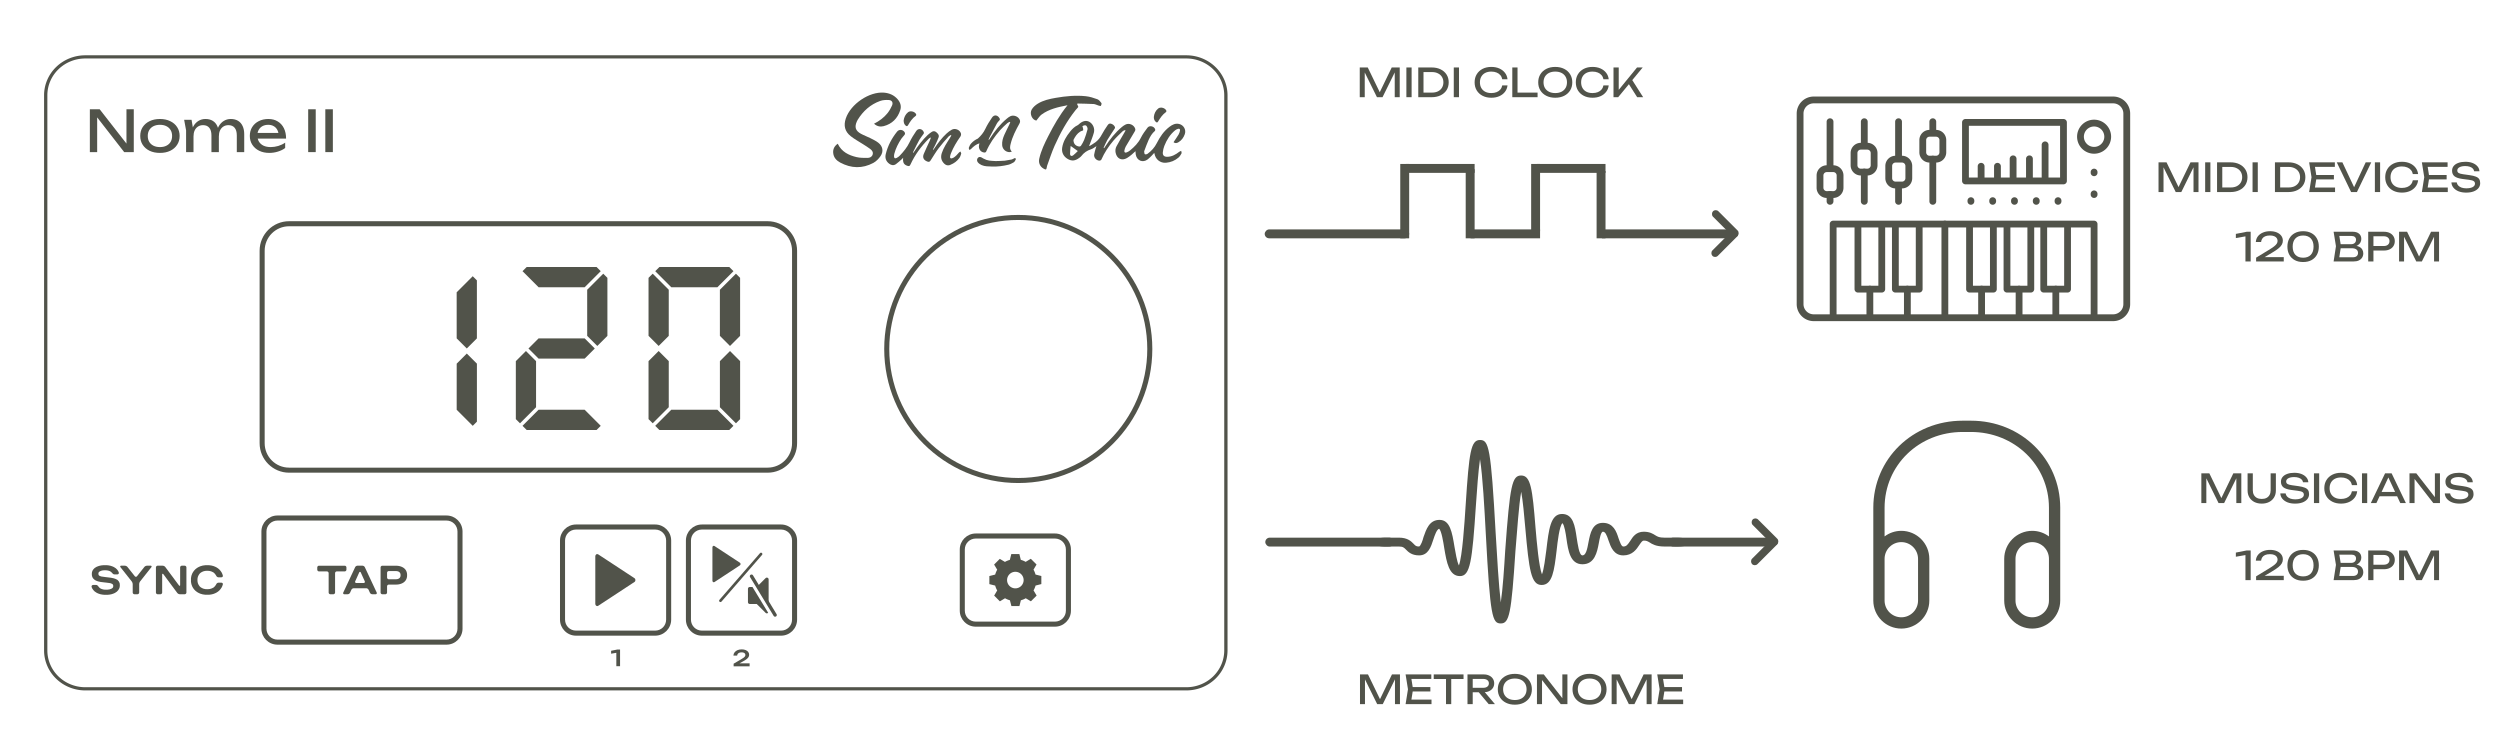 <?xml version="1.0" encoding="UTF-8" standalone="no"?>
<svg
   width="841.217"
   height="250.924"
   viewBox="0 0 841.217 250.924"
   id="svg1121"
   xml:space="preserve"
   version="1.1"
   xmlns="http://www.w3.org/2000/svg"
   xmlns:svg="http://www.w3.org/2000/svg"><defs
     id="defs1125" /><g
     aria-label="MIDI DEVICES"
     id="MIDI_Devices-8-2-9-7-6"
     style="font-size:13.333px;font-family:Unbounded;-inkscape-font-specification:'Unbounded, Normal';fill:#51534a;stroke:none;fill-opacity:1"
     transform="translate(-2775.702,-2197.581)"><path
       d="m 3515.47,2252.203 v 10 h -1.68 v -9.467 l 0.547,0.027 -4.653,9.44 h -1.88 l -4.653,-9.427 0.547,-0.027 v 9.453 h -1.68 v -10 h 2.693 l 4.48,9.24 h -0.88 l 4.467,-9.24 z"
       id="path11361"
       style="stroke:none;fill:#51534a;fill-opacity:1" /><path
       d="m 3517.711,2252.203 h 1.76 v 10 h -1.76 z"
       id="path11363"
       style="stroke:none;fill:#51534a;fill-opacity:1" /><path
       d="m 3526.231,2252.203 q 1.707,0 2.987,0.627 1.293,0.627 2.013,1.76 0.72,1.12 0.72,2.613 0,1.493 -0.72,2.627 -0.72,1.12 -2.013,1.747 -1.28,0.627 -2.987,0.627 h -4.52 v -10 z m -2.76,9.387 -0.973,-0.933 h 3.853 q 1.147,0 2,-0.427 0.867,-0.44 1.333,-1.213 0.48,-0.787 0.48,-1.813 0,-1.04 -0.48,-1.813 -0.467,-0.773 -1.333,-1.2 -0.853,-0.44 -2,-0.44 h -3.853 l 0.973,-0.933 z"
       id="path11365"
       style="stroke:none;fill:#51534a;fill-opacity:1" /><path
       d="m 3533.657,2252.203 h 1.76 v 10 h -1.76 z"
       id="path11367"
       style="stroke:none;fill:#51534a;fill-opacity:1" /><path
       d="m 3545.71,2252.203 q 1.707,0 2.987,0.627 1.293,0.627 2.013,1.76 0.72,1.12 0.72,2.613 0,1.493 -0.72,2.627 -0.72,1.12 -2.013,1.747 -1.28,0.627 -2.987,0.627 h -4.52 v -10 z m -2.76,9.387 -0.973,-0.933 h 3.853 q 1.147,0 2,-0.427 0.867,-0.44 1.333,-1.213 0.48,-0.787 0.48,-1.813 0,-1.04 -0.48,-1.813 -0.467,-0.773 -1.333,-1.2 -0.853,-0.44 -2,-0.44 h -3.853 l 0.973,-0.933 z"
       id="path11369"
       style="stroke:none;fill:#51534a;fill-opacity:1" /><path
       d="m 3561.03,2256.47 v 1.467 h -6.987 v -1.467 z m -5.827,0.733 -0.707,4.467 -0.84,-0.987 h 7.76 v 1.52 h -8.72 l 0.8,-5 -0.8,-5 h 8.653 v 1.52 h -7.693 l 0.84,-0.987 z"
       id="path11371"
       style="stroke:none;fill:#51534a;fill-opacity:1" /><path
       d="m 3568.244,2261.456 h -0.827 l 4.307,-9.253 h 1.88 l -4.827,10 h -1.96 l -4.827,-10 h 1.893 z"
       id="path11373"
       style="stroke:none;fill:#51534a;fill-opacity:1" /><path
       d="m 3574.817,2252.203 h 1.76 v 10 h -1.76 z"
       id="path11375"
       style="stroke:none;fill:#51534a;fill-opacity:1" /><path
       d="m 3589.363,2258.243 q -0.133,1.227 -0.867,2.173 -0.72,0.933 -1.893,1.453 -1.173,0.52 -2.68,0.52 -1.68,0 -2.947,-0.653 -1.267,-0.653 -1.973,-1.813 -0.707,-1.173 -0.707,-2.72 0,-1.547 0.707,-2.707 0.707,-1.173 1.973,-1.827 1.267,-0.653 2.947,-0.653 1.507,0 2.68,0.52 1.173,0.52 1.893,1.453 0.733,0.933 0.867,2.173 h -1.773 q -0.147,-0.8 -0.64,-1.373 -0.48,-0.573 -1.253,-0.88 -0.773,-0.32 -1.787,-0.32 -1.173,0 -2.04,0.44 -0.853,0.44 -1.32,1.253 -0.467,0.813 -0.467,1.92 0,1.107 0.467,1.92 0.467,0.813 1.32,1.253 0.867,0.44 2.04,0.44 1.013,0 1.787,-0.307 0.773,-0.307 1.253,-0.88 0.493,-0.587 0.64,-1.387 z"
       id="path11377"
       style="stroke:none;fill:#51534a;fill-opacity:1" /><path
       d="m 3598.963,2256.47 v 1.467 h -6.987 v -1.467 z m -5.827,0.733 -0.707,4.467 -0.84,-0.987 h 7.76 v 1.52 h -8.72 l 0.8,-5 -0.8,-5 h 8.653 v 1.52 h -7.693 l 0.84,-0.987 z"
       id="path11379"
       style="stroke:none;fill:#51534a;fill-opacity:1" /><path
       d="m 3600.577,2258.95 h 1.787 q 0.08,0.6 0.493,1.053 0.427,0.453 1.12,0.707 0.693,0.24 1.6,0.24 1.347,0 2.133,-0.413 0.787,-0.427 0.787,-1.147 0,-0.587 -0.453,-0.88 -0.453,-0.293 -1.64,-0.44 l -2.16,-0.28 q -1.813,-0.24 -2.64,-0.893 -0.813,-0.667 -0.813,-1.88 0,-0.92 0.547,-1.587 0.56,-0.68 1.573,-1.04 1.013,-0.373 2.373,-0.373 1.347,0 2.387,0.4 1.04,0.4 1.653,1.12 0.627,0.707 0.68,1.667 h -1.787 q -0.067,-0.533 -0.453,-0.92 -0.373,-0.387 -1.013,-0.6 -0.64,-0.227 -1.507,-0.227 -1.227,0 -1.96,0.4 -0.733,0.4 -0.733,1.093 0,0.533 0.427,0.827 0.44,0.28 1.52,0.427 l 2.187,0.307 q 1.347,0.187 2.12,0.507 0.787,0.307 1.12,0.84 0.333,0.52 0.333,1.347 0,0.96 -0.587,1.68 -0.587,0.72 -1.653,1.12 -1.053,0.387 -2.467,0.387 -1.44,0 -2.547,-0.427 -1.093,-0.44 -1.733,-1.213 -0.64,-0.773 -0.693,-1.8 z"
       id="path11381"
       style="stroke:none;fill:#51534a;fill-opacity:1" /></g><g
     aria-label="120 BPM"
     id="_120_bpm-1-3-9-1-7"
     style="font-size:13.333px;font-family:Unbounded;-inkscape-font-specification:'Unbounded, Normal';fill:#51534a;stroke:none;fill-opacity:1"
     transform="translate(-2775.702,-2197.581)"><path
       d="m 3533.024,2275.563 v 10 h -1.76 v -9.467 l 0.96,0.853 -4.187,0.733 v -1.4 l 3.667,-0.72 z"
       id="path11406"
       style="stroke:none;fill:#51534a;fill-opacity:1" /><path
       d="m 3534.757,2279.003 q 0.08,-1.107 0.707,-1.92 0.64,-0.813 1.693,-1.253 1.053,-0.453 2.4,-0.453 1.28,0 2.24,0.4 0.973,0.4 1.507,1.12 0.547,0.72 0.547,1.667 0,0.733 -0.36,1.36 -0.347,0.627 -1.16,1.28 -0.8,0.64 -2.173,1.453 l -3.32,1.96 -0.227,-0.52 h 7.547 v 1.467 h -9.307 v -1.28 l 4.253,-2.587 q 1.12,-0.68 1.76,-1.173 0.653,-0.507 0.933,-0.947 0.28,-0.44 0.28,-0.933 0,-0.52 -0.28,-0.933 -0.28,-0.413 -0.853,-0.653 -0.56,-0.24 -1.44,-0.24 -1,0 -1.64,0.293 -0.64,0.293 -0.96,0.8 -0.307,0.493 -0.373,1.093 z"
       id="path11408"
       style="stroke:none;fill:#51534a;fill-opacity:1" /><path
       d="m 3550.677,2285.75 q -1.64,0 -2.827,-0.64 -1.187,-0.653 -1.827,-1.813 -0.64,-1.173 -0.64,-2.733 0,-1.56 0.64,-2.72 0.64,-1.173 1.827,-1.813 1.187,-0.653 2.827,-0.653 1.64,0 2.813,0.653 1.187,0.64 1.827,1.813 0.64,1.16 0.64,2.72 0,1.56 -0.64,2.733 -0.64,1.16 -1.827,1.813 -1.173,0.64 -2.813,0.64 z m 0,-1.453 q 1.667,0 2.587,-0.973 0.92,-0.987 0.92,-2.76 0,-1.773 -0.92,-2.747 -0.92,-0.987 -2.587,-0.987 -1.667,0 -2.6,0.987 -0.92,0.973 -0.92,2.747 0,1.773 0.92,2.76 0.933,0.973 2.6,0.973 z"
       id="path11410"
       style="stroke:none;fill:#51534a;fill-opacity:1" /><path
       d="m 3567.344,2280.603 0.173,-0.387 q 1.187,0.013 1.933,0.36 0.76,0.347 1.107,0.933 0.36,0.587 0.36,1.32 0,0.8 -0.387,1.413 -0.373,0.613 -1.107,0.973 -0.733,0.347 -1.827,0.347 h -6.667 l 0.787,-5.133 -0.787,-4.867 h 6.427 q 1.387,0 2.133,0.653 0.76,0.64 0.76,1.773 0,0.6 -0.293,1.173 -0.28,0.56 -0.92,0.96 -0.627,0.387 -1.693,0.48 z m -4.64,4.467 -0.68,-0.92 h 5.373 q 0.827,0 1.28,-0.373 0.467,-0.387 0.467,-1.093 0,-0.747 -0.547,-1.16 -0.533,-0.413 -1.587,-0.413 h -4.333 v -1.36 h 4.16 q 0.707,0 1.173,-0.387 0.467,-0.4 0.467,-1.133 0,-0.547 -0.387,-0.893 -0.387,-0.36 -1.12,-0.36 h -4.947 l 0.68,-0.92 0.707,4.373 z"
       id="path11412"
       style="stroke:none;fill:#51534a;fill-opacity:1" /><path
       d="m 3577.864,2275.563 q 1.12,0 1.933,0.4 0.827,0.4 1.267,1.12 0.453,0.707 0.453,1.64 0,0.933 -0.453,1.653 -0.44,0.707 -1.267,1.107 -0.813,0.4 -1.933,0.4 h -4.493 v -1.52 h 4.427 q 0.907,0 1.413,-0.44 0.52,-0.44 0.52,-1.2 0,-0.76 -0.52,-1.2 -0.507,-0.44 -1.413,-0.44 h -4.253 l 0.787,-0.88 v 9.36 h -1.76 v -10 z"
       id="path11414"
       style="stroke:none;fill:#51534a;fill-opacity:1" /><path
       d="m 3596.41,2275.563 v 10 h -1.68 v -9.467 l 0.547,0.027 -4.653,9.44 h -1.88 l -4.653,-9.427 0.547,-0.027 v 9.453 h -1.68 v -10 h 2.693 l 4.48,9.24 h -0.88 l 4.467,-9.24 z"
       id="path11416"
       style="stroke:none;fill:#51534a;fill-opacity:1" /></g><g
     id="g2621-2-9-7-3-2"
     transform="translate(14.452,-490.863)"
     style="fill:#51534a;fill-opacity:1;stroke:none;stroke-width:0.3;stroke-dasharray:none;stroke-opacity:1"><g
       id="g2562-0-0-9-6-7"
       style="fill:#51534a;fill-opacity:1;stroke:none;stroke-width:1.308;stroke-dasharray:none;stroke-opacity:1"
       transform="matrix(0.229,0,0,0.229,9.247,386.072)"><g
         id="g2662-0-1-1-5-0"
         transform="translate(2524.524,428.46)"
         style="fill:#51534a;fill-opacity:1;stroke:none;stroke-width:1.308;stroke-dasharray:none;stroke-opacity:1"><path
           style="fill:#51534a;fill-opacity:1;stroke:none;stroke-width:1.308;stroke-dasharray:none;stroke-opacity:1"
           d="M 477,501 H 37 A 25,25 0 0 1 12,476 V 196 a 25,25 0 0 1 25,-25 h 440 a 25,25 0 0 1 25,25 v 280 a 25,25 0 0 1 -25,25 z M 37,181 a 15,15 0 0 0 -15,15 v 280 a 15,15 0 0 0 15,15 h 440 a 15,15 0 0 0 15,-15 V 196 a 15,15 0 0 0 -15,-15 z"
           id="path2478-5-4-0-1-3" /><path
           style="fill:#51534a;fill-opacity:1;stroke:none;stroke-width:1.308;stroke-dasharray:none;stroke-opacity:1"
           d="M 404,300 H 260 a 5,5 0 0 1 -5,-5 v -86 a 5,5 0 0 1 5,-5 h 144 a 5,5 0 0 1 5,5 v 86 a 5,5 0 0 1 -5,5 z M 265,290 H 399 V 214 H 265 Z"
           id="path2480-6-4-9-9-9" /><path
           style="fill:#51534a;fill-opacity:1;stroke:none;stroke-width:1.308;stroke-dasharray:none;stroke-opacity:1"
           d="m 449,499.42 a 5,5 0 0 1 -5,-5 v -131 H 70.57 v 131 a 5,5 0 0 1 -10,0 v -136 a 5,5 0 0 1 5,-5 H 449 a 5,5 0 0 1 5,5 v 136 a 5,5 0 0 1 -5,5 z"
           id="path2482-3-5-7-0-9" /><path
           style="fill:#51534a;fill-opacity:1;stroke:none;stroke-width:1.308;stroke-dasharray:none;stroke-opacity:1"
           d="m 119.53,499.42 a 5,5 0 0 1 -5,-5 V 454 a 5,5 0 0 1 10,0 v 40.42 a 5,5 0 0 1 -5,5 z"
           id="path2484-0-8-9-2-9" /><path
           style="fill:#51534a;fill-opacity:1;stroke:none;stroke-width:1.308;stroke-dasharray:none;stroke-opacity:1"
           d="m 174.63,499.42 a 5,5 0 0 1 -5,-5 V 454 a 5,5 0 0 1 10,0 v 40.42 a 5,5 0 0 1 -5,5 z"
           id="path2486-6-2-8-7-1" /><path
           style="fill:#51534a;fill-opacity:1;stroke:none;stroke-width:1.308;stroke-dasharray:none;stroke-opacity:1"
           d="m 229.73,499.42 a 5,5 0 0 1 -5,-5 v -136 a 5,5 0 0 1 10,0 v 136 a 5,5 0 0 1 -5,5 z"
           id="path2488-0-2-0-7-7" /><path
           style="fill:#51534a;fill-opacity:1;stroke:none;stroke-width:1.308;stroke-dasharray:none;stroke-opacity:1"
           d="m 283.69,499.42 a 5,5 0 0 1 -5,-5 V 454 a 5,5 0 0 1 10,0 v 40.42 a 5,5 0 0 1 -5,5 z"
           id="path2490-8-4-1-9-2" /><path
           style="fill:#51534a;fill-opacity:1;stroke:none;stroke-width:1.308;stroke-dasharray:none;stroke-opacity:1"
           d="m 338.79,499.42 a 5,5 0 0 1 -5,-5 V 454 a 5,5 0 0 1 10,0 v 40.42 a 5,5 0 0 1 -5,5 z"
           id="path2492-0-8-2-9-3" /><path
           style="fill:#51534a;fill-opacity:1;stroke:none;stroke-width:1.308;stroke-dasharray:none;stroke-opacity:1"
           d="m 392.75,499.42 a 5,5 0 0 1 -5,-5 V 454 a 5,5 0 0 1 10,0 v 40.42 a 5,5 0 0 1 -5,5 z"
           id="path2494-8-5-6-1-6" /><path
           style="fill:#51534a;fill-opacity:1;stroke:none;stroke-width:1.308;stroke-dasharray:none;stroke-opacity:1"
           d="m 137,459 h -35 a 5,5 0 0 1 -5,-5 v -95 a 5,5 0 0 1 10,0 v 90 h 25 v -90 a 5,5 0 0 1 10,0 v 95 a 5,5 0 0 1 -5,5 z"
           id="path2496-0-4-0-0-5" /><path
           style="fill:#51534a;fill-opacity:1;stroke:none;stroke-width:1.308;stroke-dasharray:none;stroke-opacity:1"
           d="m 192,459 h -35 a 5,5 0 0 1 -5,-5 v -95 a 5,5 0 0 1 10,0 v 90 h 25 v -90 a 5,5 0 0 1 10,0 v 95 a 5,5 0 0 1 -5,5 z"
           id="path2498-5-6-0-9-5" /><path
           style="fill:#51534a;fill-opacity:1;stroke:none;stroke-width:1.308;stroke-dasharray:none;stroke-opacity:1"
           d="m 301,459 h -35 a 5,5 0 0 1 -5,-5 v -95 a 5,5 0 0 1 10,0 v 90 h 25 v -90 a 5,5 0 0 1 10,0 v 95 a 5,5 0 0 1 -5,5 z"
           id="path2500-9-4-1-3-8" /><path
           style="fill:#51534a;fill-opacity:1;stroke:none;stroke-width:1.308;stroke-dasharray:none;stroke-opacity:1"
           d="m 356,459 h -35 a 5,5 0 0 1 -5,-5 v -95 a 5,5 0 0 1 10,0 v 90 h 25 v -90 a 5,5 0 0 1 10,0 v 95 a 5,5 0 0 1 -5,5 z"
           id="path2502-3-8-9-6-1" /><path
           style="fill:#51534a;fill-opacity:1;stroke:none;stroke-width:1.308;stroke-dasharray:none;stroke-opacity:1"
           d="m 410,459 h -35 a 5,5 0 0 1 -5,-5 v -95 a 5,5 0 0 1 10,0 v 90 h 25 v -90 a 5,5 0 0 1 10,0 v 95 a 5,5 0 0 1 -5,5 z"
           id="path2504-8-2-9-1-4" /><path
           style="fill:#51534a;fill-opacity:1;stroke:none;stroke-width:1.308;stroke-dasharray:none;stroke-opacity:1"
           d="m 216.75,268 h -9.5 a 15,15 0 0 1 -15,-15 v -18 a 15,15 0 0 1 15,-15 h 9.5 a 15,15 0 0 1 15,15 v 18 a 15,15 0 0 1 -15,15 z m -9.5,-38 a 5,5 0 0 0 -5,5 v 18 a 5,5 0 0 0 5,5 h 9.5 a 5,5 0 0 0 5,-5 v -18 a 5,5 0 0 0 -5,-5 z"
           id="path2512-1-5-7-3-7" /><path
           style="fill:#51534a;fill-opacity:1;stroke:none;stroke-width:1.308;stroke-dasharray:none;stroke-opacity:1"
           d="m 166.75,306 h -9.5 a 15,15 0 0 1 -15,-15 v -18 a 15,15 0 0 1 15,-15 h 9.5 a 15,15 0 0 1 15,15 v 18 a 15,15 0 0 1 -15,15 z m -9.5,-38 a 5,5 0 0 0 -5,5 v 18 a 5,5 0 0 0 5,5 h 9.5 a 5,5 0 0 0 5,-5 v -18 a 5,5 0 0 0 -5,-5 z"
           id="path2514-7-3-0-2-1" /><path
           style="fill:#51534a;fill-opacity:1;stroke:none;stroke-width:1.308;stroke-dasharray:none;stroke-opacity:1"
           d="m 115.75,287 h -9.5 a 15,15 0 0 1 -15,-15 v -18 a 15,15 0 0 1 15,-15 h 9.5 a 15,15 0 0 1 15,15 v 18 a 15,15 0 0 1 -15,15 z m -9.5,-38 a 5,5 0 0 0 -5,5 v 18 a 5,5 0 0 0 5,5 h 9.5 a 5,5 0 0 0 5,-5 v -18 a 5,5 0 0 0 -5,-5 z"
           id="path2516-8-5-6-5-3" /><path
           style="fill:#51534a;fill-opacity:1;stroke:none;stroke-width:1.308;stroke-dasharray:none;stroke-opacity:1"
           d="m 65.75,320 h -9.5 a 15,15 0 0 1 -15,-15 v -18 a 15,15 0 0 1 15,-15 h 9.5 a 15,15 0 0 1 15,15 v 18 a 15,15 0 0 1 -15,15 z m -9.5,-38 a 5,5 0 0 0 -5,5 v 18 a 5,5 0 0 0 5,5 h 9.5 a 5,5 0 0 0 5,-5 v -18 a 5,5 0 0 0 -5,-5 z"
           id="path2518-3-3-2-1-8" /><path
           style="fill:#51534a;fill-opacity:1;stroke:none;stroke-width:1.308;stroke-dasharray:none;stroke-opacity:1"
           d="m 449,288 a 5,5 0 0 1 -5,-5 v -1 a 5,5 0 0 1 10,0 v 1 a 5,5 0 0 1 -5,5 z"
           id="path2520-6-1-4-5-4" /><path
           style="fill:#51534a;fill-opacity:1;stroke:none;stroke-width:1.308;stroke-dasharray:none;stroke-opacity:1"
           d="m 449,320 a 5,5 0 0 1 -5,-5 v -1 a 5,5 0 0 1 10,0 v 1 a 5,5 0 0 1 -5,5 z"
           id="path2522-4-5-5-5-80" /><path
           style="fill:#51534a;fill-opacity:1;stroke:none;stroke-width:1.308;stroke-dasharray:none;stroke-opacity:1"
           d="m 268,330 a 5,5 0 0 1 -5,-5 v -1 a 5,5 0 0 1 10,0 v 1 a 5,5 0 0 1 -5,5 z"
           id="path2524-6-4-6-2-4" /><path
           style="fill:#51534a;fill-opacity:1;stroke:none;stroke-width:1.308;stroke-dasharray:none;stroke-opacity:1"
           d="m 300,330 a 5,5 0 0 1 -5,-5 v -1 a 5,5 0 0 1 10,0 v 1 a 5,5 0 0 1 -5,5 z"
           id="path2526-4-0-6-0-6" /><path
           style="fill:#51534a;fill-opacity:1;stroke:none;stroke-width:1.308;stroke-dasharray:none;stroke-opacity:1"
           d="m 332,330 a 5,5 0 0 1 -5,-5 v -1 a 5,5 0 0 1 10,0 v 1 a 5,5 0 0 1 -5,5 z"
           id="path2528-5-7-0-7-0" /><path
           style="fill:#51534a;fill-opacity:1;stroke:none;stroke-width:1.308;stroke-dasharray:none;stroke-opacity:1"
           d="m 364,330 a 5,5 0 0 1 -5,-5 v -1 a 5,5 0 0 1 10,0 v 1 a 5,5 0 0 1 -5,5 z"
           id="path2530-8-5-2-9-3" /><path
           style="fill:#51534a;fill-opacity:1;stroke:none;stroke-width:1.308;stroke-dasharray:none;stroke-opacity:1"
           d="m 449,255 a 25,25 0 1 1 25,-25 25,25 0 0 1 -25,25 z m 0,-40 a 15,15 0 1 0 15,15 15,15 0 0 0 -15,-15 z"
           id="path2532-6-4-0-7-2" /><path
           style="fill:#51534a;fill-opacity:1;stroke:none;stroke-width:1.308;stroke-dasharray:none;stroke-opacity:1"
           d="m 61,330 a 5,5 0 0 1 -5,-5 v -10 a 5,5 0 0 1 10,0 v 10 a 5,5 0 0 1 -5,5 z"
           id="path2534-7-9-2-6-69" /><path
           style="fill:#51534a;fill-opacity:1;stroke:none;stroke-width:1.308;stroke-dasharray:none;stroke-opacity:1"
           d="m 61,281.17 a 5,5 0 0 1 -5,-5 V 208 a 5,5 0 0 1 10,0 v 68.17 a 5,5 0 0 1 -5,5 z"
           id="path2536-1-8-7-8-4" /><path
           style="fill:#51534a;fill-opacity:1;stroke:none;stroke-width:1.308;stroke-dasharray:none;stroke-opacity:1"
           d="m 111.33,330 a 5,5 0 0 1 -5,-5 v -43 a 5,5 0 0 1 10,0 v 43 a 5,5 0 0 1 -5,5 z"
           id="path2538-7-9-5-0-1" /><path
           style="fill:#51534a;fill-opacity:1;stroke:none;stroke-width:1.308;stroke-dasharray:none;stroke-opacity:1"
           d="m 111.33,247.83 a 5,5 0 0 1 -5,-5 V 208 a 5,5 0 0 1 10,0 v 34.83 a 5,5 0 0 1 -5,5 z"
           id="path2540-5-1-4-5-3" /><path
           style="fill:#51534a;fill-opacity:1;stroke:none;stroke-width:1.308;stroke-dasharray:none;stroke-opacity:1"
           d="m 212,330 a 5,5 0 0 1 -5,-5 v -62 a 5,5 0 0 1 10,0 v 62 a 5,5 0 0 1 -5,5 z"
           id="path2542-1-1-3-2-7" /><path
           style="fill:#51534a;fill-opacity:1;stroke:none;stroke-width:1.308;stroke-dasharray:none;stroke-opacity:1"
           d="m 212,228.5 a 5,5 0 0 1 -5,-5 V 208 a 5,5 0 0 1 10,0 v 15.5 a 5,5 0 0 1 -5,5 z"
           id="path2544-4-6-8-5-8" /><path
           style="fill:#51534a;fill-opacity:1;stroke:none;stroke-width:1.308;stroke-dasharray:none;stroke-opacity:1"
           d="m 161.67,330 a 5,5 0 0 1 -5,-5 v -23.25 a 5,5 0 0 1 10,0 V 325 a 5,5 0 0 1 -5,5 z"
           id="path2546-9-1-0-4-8" /><path
           style="fill:#51534a;fill-opacity:1;stroke:none;stroke-width:1.308;stroke-dasharray:none;stroke-opacity:1"
           d="m 161.67,267.17 a 5,5 0 0 1 -5,-5 V 208 a 5,5 0 0 1 10,0 v 54.17 a 5,5 0 0 1 -5,5 z"
           id="path2548-7-6-8-4-3" /><path
           style="fill:#51534a;fill-opacity:1;stroke:none;stroke-width:1.308;stroke-dasharray:none;stroke-opacity:1"
           d="m 396,330 a 5,5 0 0 1 -5,-5 v -1 a 5,5 0 0 1 10,0 v 1 a 5,5 0 0 1 -5,5 z"
           id="path2550-6-6-0-8-8" /><path
           style="fill:#51534a;fill-opacity:1;stroke:none;stroke-width:1.308;stroke-dasharray:none;stroke-opacity:1"
           d="m 283,299 a 5,5 0 0 1 -5,-5 v -20.53 a 5,5 0 0 1 10,0 V 294 a 5,5 0 0 1 -5,5 z"
           id="path2552-1-7-5-1-1" /><path
           style="fill:#51534a;fill-opacity:1;stroke:none;stroke-width:1.308;stroke-dasharray:none;stroke-opacity:1"
           d="m 307,299 a 5,5 0 0 1 -5,-5 v -20.53 a 5,5 0 0 1 10,0 V 294 a 5,5 0 0 1 -5,5 z"
           id="path2554-4-1-3-3-5" /><path
           style="fill:#51534a;fill-opacity:1;stroke:none;stroke-width:1.308;stroke-dasharray:none;stroke-opacity:1"
           d="m 330,299 a 5,5 0 0 1 -5,-5 v -31.47 a 5,5 0 0 1 10,0 V 294 a 5,5 0 0 1 -5,5 z"
           id="path2556-1-3-2-7-3" /><path
           style="fill:#51534a;fill-opacity:1;stroke:none;stroke-width:1.308;stroke-dasharray:none;stroke-opacity:1"
           d="m 354,299 a 5,5 0 0 1 -5,-5 v -31.47 a 5,5 0 0 1 10,0 V 294 a 5,5 0 0 1 -5,5 z"
           id="path2558-5-7-6-0-5" /><path
           style="fill:#51534a;fill-opacity:1;stroke:none;stroke-width:1.308;stroke-dasharray:none;stroke-opacity:1"
           d="m 377,299 a 5,5 0 0 1 -5,-5 v -52 a 5,5 0 0 1 10,0 v 52 a 5,5 0 0 1 -5,5 z"
           id="path2560-2-6-3-7-4" /></g></g></g><g
     aria-label="MIDI CLOCK"
     id="_120_bpm-2-9-26-9-1-4-7-36"
     style="font-size:13.333px;font-family:Unbounded;-inkscape-font-specification:'Unbounded, Normal';fill:#51534a;stroke:none;fill-opacity:1"
     transform="translate(-2775.702,-2197.581)"><path
       d="m 3246.691,2220.283 v 10 h -1.68 v -9.467 l 0.547,0.027 -4.653,9.44 h -1.88 l -4.653,-9.427 0.547,-0.027 v 9.453 h -1.68 v -10 h 2.693 l 4.48,9.24 h -0.88 l 4.467,-9.24 z"
       id="path11431"
       style="stroke:none;fill:#51534a;fill-opacity:1" /><path
       d="m 3248.931,2220.283 h 1.76 v 10 h -1.76 z"
       id="path11433"
       style="stroke:none;fill:#51534a;fill-opacity:1" /><path
       d="m 3257.451,2220.283 q 1.707,0 2.987,0.627 1.293,0.627 2.013,1.76 0.72,1.12 0.72,2.613 0,1.493 -0.72,2.627 -0.72,1.12 -2.013,1.747 -1.28,0.627 -2.987,0.627 h -4.52 v -10 z m -2.76,9.387 -0.973,-0.933 h 3.853 q 1.147,0 2,-0.427 0.867,-0.44 1.333,-1.213 0.48,-0.787 0.48,-1.813 0,-1.04 -0.48,-1.813 -0.467,-0.773 -1.333,-1.2 -0.853,-0.44 -2,-0.44 h -3.853 l 0.973,-0.933 z"
       id="path11435"
       style="stroke:none;fill:#51534a;fill-opacity:1" /><path
       d="m 3264.878,2220.283 h 1.76 v 10 h -1.76 z"
       id="path11437"
       style="stroke:none;fill:#51534a;fill-opacity:1" /><path
       d="m 3282.958,2226.323 q -0.133,1.227 -0.867,2.173 -0.72,0.933 -1.893,1.453 -1.173,0.52 -2.68,0.52 -1.68,0 -2.947,-0.653 -1.267,-0.653 -1.973,-1.813 -0.707,-1.173 -0.707,-2.72 0,-1.547 0.707,-2.707 0.707,-1.173 1.973,-1.827 1.267,-0.653 2.947,-0.653 1.507,0 2.68,0.52 1.173,0.52 1.893,1.453 0.733,0.933 0.867,2.173 h -1.773 q -0.147,-0.8 -0.64,-1.373 -0.48,-0.573 -1.253,-0.88 -0.773,-0.32 -1.787,-0.32 -1.173,0 -2.04,0.44 -0.853,0.44 -1.32,1.253 -0.467,0.813 -0.467,1.92 0,1.107 0.467,1.92 0.467,0.813 1.32,1.253 0.867,0.44 2.04,0.44 1.013,0 1.787,-0.307 0.773,-0.307 1.253,-0.88 0.493,-0.587 0.64,-1.387 z"
       id="path11439"
       style="stroke:none;fill:#51534a;fill-opacity:1" /><path
       d="m 3286.331,2220.283 v 9.213 l -0.787,-0.76 h 7.533 v 1.547 h -8.507 v -10 z"
       id="path11441"
       style="stroke:none;fill:#51534a;fill-opacity:1" /><path
       d="m 3299.025,2230.47 q -1.707,0 -3,-0.653 -1.293,-0.653 -2.013,-1.813 -0.72,-1.173 -0.72,-2.72 0,-1.547 0.72,-2.707 0.72,-1.173 2.013,-1.827 1.293,-0.653 3,-0.653 1.707,0 3,0.653 1.293,0.653 2.013,1.827 0.72,1.16 0.72,2.707 0,1.547 -0.72,2.72 -0.72,1.16 -2.013,1.813 -1.293,0.653 -3,0.653 z m 0,-1.573 q 1.213,0 2.093,-0.44 0.88,-0.44 1.36,-1.253 0.493,-0.813 0.493,-1.92 0,-1.107 -0.493,-1.92 -0.48,-0.813 -1.36,-1.253 -0.88,-0.44 -2.093,-0.44 -1.2,0 -2.093,0.44 -0.88,0.44 -1.373,1.253 -0.48,0.813 -0.48,1.92 0,1.107 0.48,1.92 0.493,0.813 1.373,1.253 0.893,0.44 2.093,0.44 z"
       id="path11443"
       style="stroke:none;fill:#51534a;fill-opacity:1" /><path
       d="m 3317.011,2226.323 q -0.133,1.227 -0.867,2.173 -0.72,0.933 -1.893,1.453 -1.173,0.52 -2.68,0.52 -1.68,0 -2.947,-0.653 -1.267,-0.653 -1.973,-1.813 -0.707,-1.173 -0.707,-2.72 0,-1.547 0.707,-2.707 0.707,-1.173 1.973,-1.827 1.267,-0.653 2.947,-0.653 1.507,0 2.68,0.52 1.173,0.52 1.893,1.453 0.733,0.933 0.867,2.173 h -1.773 q -0.147,-0.8 -0.64,-1.373 -0.48,-0.573 -1.253,-0.88 -0.773,-0.32 -1.787,-0.32 -1.173,0 -2.04,0.44 -0.853,0.44 -1.32,1.253 -0.467,0.813 -0.467,1.92 0,1.107 0.467,1.92 0.467,0.813 1.32,1.253 0.867,0.44 2.04,0.44 1.013,0 1.787,-0.307 0.773,-0.307 1.253,-0.88 0.493,-0.587 0.64,-1.387 z"
       id="path11445"
       style="stroke:none;fill:#51534a;fill-opacity:1" /><path
       d="m 3318.624,2230.283 v -10 h 1.76 v 8.52 l -0.533,-0.333 6.693,-8.187 h 1.907 l -8.253,10 z m 4.76,-5.027 1.24,-1.213 3.973,6.24 h -2.013 z"
       id="path11447"
       style="stroke:none;fill:#51534a;fill-opacity:1" /></g><g
     id="g20897-9"
     transform="translate(-1208.299,-1887.222)"
     style="fill:#51534a;fill-opacity:1;stroke:none"><rect
       style="fill:#51534a;fill-opacity:1;stroke-width:0.83;stroke:none"
       y="1964.412"
       x="-1682.466"
       height="3"
       width="48.611"
       data-name="Rectangle 45"
       id="Rectangle_45-7-39-1-5"
       transform="scale(-1,1)"
       ry="1.5" /><rect
       id="rect2169-0-8-8-4"
       data-name="Rectangle 40"
       width="23.127"
       height="3"
       x="-1704.489"
       y="1942.39"
       style="fill:#51534a;fill-opacity:1;stroke-width:0.476;stroke:none"
       transform="scale(-1,1)" /><rect
       style="fill:#51534a;fill-opacity:1;stroke-width:0.479;stroke:none"
       y="1964.412"
       x="-1726.512"
       height="3"
       width="23.392"
       data-name="Rectangle 40"
       id="rect2173-2-1-6-9"
       transform="scale(-1,1)" /><rect
       style="fill:#51534a;fill-opacity:1;stroke-width:0.495;stroke:none"
       y="1679.467"
       x="1942.39"
       height="3"
       width="25.027"
       data-name="Rectangle 40"
       id="rect2181-7-0-3-1"
       transform="matrix(0,1,1,0,0,0)" /><rect
       transform="matrix(0,1,1,0,0,0)"
       id="rect2183-4-4-1-75"
       data-name="Rectangle 40"
       width="23.26"
       height="3"
       x="1944.152"
       y="1701.489"
       style="fill:#51534a;fill-opacity:1;stroke-width:0.478;stroke:none" /><rect
       style="fill:#51534a;fill-opacity:1;stroke-width:0.476;stroke:none"
       y="1942.39"
       x="-1748.534"
       height="3"
       width="23.085"
       data-name="Rectangle 40"
       id="rect2185-6-0-0-5"
       transform="scale(-1,1)" /><rect
       transform="matrix(0,1,1,0,0,0)"
       id="rect2187-6-6-8-4"
       data-name="Rectangle 40"
       width="22.585"
       height="3"
       x="1942.39"
       y="1723.512"
       style="fill:#51534a;fill-opacity:1;stroke-width:0.471;stroke:none" /><rect
       style="fill:#51534a;fill-opacity:1;stroke-width:0.471;stroke:none"
       y="1745.534"
       x="1944.771"
       height="3"
       width="22.641"
       data-name="Rectangle 40"
       id="rect2189-0-5-3-1"
       transform="matrix(0,1,1,0,0,0)" /><rect
       id="rect2694-6-47-1-8"
       data-name="Rectangle 45"
       width="43.749"
       height="3"
       x="-1791.064"
       y="1964.412"
       style="fill:#51534a;fill-opacity:1;stroke-width:0.701;stroke:none"
       transform="scale(-1,1)" /><rect
       id="rect2694-3-3-5-1-8"
       data-name="Rectangle 45"
       width="2.935"
       height="3"
       x="-1792.345"
       y="1964.412"
       style="fill:#51534a;fill-opacity:1;stroke-width:0.466;stroke:none"
       ry="1.34"
       transform="scale(-1,1)" /><g
       id="g8189-1-3-3-2-7-35"
       transform="matrix(-1,0,0,1,3083.466,640.846)"
       style="fill:#51534a;fill-opacity:1;stroke:none"><rect
         transform="matrix(0.707,-0.707,-0.707,-0.707,0,0)"
         ry="1.288"
         style="fill:#51534a;fill-opacity:1;stroke-width:0.336;stroke:none"
         y="-1851.526"
         x="-24.955"
         height="2.576"
         width="11.73"
         data-name="Rectangle 45"
         id="rect2694-6-4-4-6-4-1-3-5-22" /><rect
         transform="rotate(45)"
         ry="1.288"
         style="fill:#51534a;fill-opacity:1;stroke-width:0.336;stroke:none"
         y="22.4"
         x="1848.97"
         height="2.576"
         width="11.73"
         data-name="Rectangle 45"
         id="rect2694-6-4-4-3-6-4-0-7-6-6" /></g></g><g
     aria-label="METRONOME"
     id="_120_bpm-2-9-0-4-5-5"
     style="font-size:13.333px;font-family:Unbounded;-inkscape-font-specification:'Unbounded, Normal';fill:#51534a;stroke:none;fill-opacity:1"
     transform="translate(-2775.702,-2197.581)"><path
       d="m 3246.772,2424.512 v 10 h -1.68 v -9.467 l 0.547,0.027 -4.653,9.44 h -1.88 l -4.653,-9.427 0.547,-0.027 v 9.453 h -1.68 v -10 h 2.693 l 4.48,9.24 h -0.88 l 4.467,-9.24 z"
       id="path11517"
       style="stroke:none;fill:#51534a;fill-opacity:1" /><path
       d="m 3256.999,2428.778 v 1.467 h -6.987 v -1.467 z m -5.827,0.733 -0.707,4.467 -0.84,-0.987 h 7.76 v 1.52 h -8.72 l 0.8,-5 -0.8,-5 h 8.653 v 1.52 h -7.693 l 0.84,-0.987 z"
       id="path11519"
       style="stroke:none;fill:#51534a;fill-opacity:1" /><path
       d="m 3262.265,2425.325 h 1.76 v 9.187 h -1.76 z m -4.133,-0.813 h 10.027 v 1.547 h -10.027 z"
       id="path11521"
       style="stroke:none;fill:#51534a;fill-opacity:1" /><path
       d="m 3270.719,2429.018 h 4.067 q 0.88,0 1.387,-0.4 0.52,-0.4 0.52,-1.093 0,-0.707 -0.52,-1.093 -0.507,-0.4 -1.387,-0.4 h -4.32 l 0.787,-0.987 v 9.467 h -1.76 v -10 h 5.453 q 1.053,0 1.84,0.387 0.8,0.373 1.24,1.053 0.453,0.667 0.453,1.573 0,0.88 -0.453,1.56 -0.44,0.667 -1.24,1.053 -0.787,0.373 -1.84,0.373 h -4.227 z m 1.973,0.813 h 2.067 l 3.973,4.68 h -2.107 z"
       id="path11523"
       style="stroke:none;fill:#51534a;fill-opacity:1" /><path
       d="m 3285.425,2434.698 q -1.707,0 -3,-0.653 -1.293,-0.653 -2.013,-1.813 -0.72,-1.173 -0.72,-2.72 0,-1.547 0.72,-2.707 0.72,-1.173 2.013,-1.827 1.293,-0.653 3,-0.653 1.707,0 3,0.653 1.293,0.653 2.013,1.827 0.72,1.16 0.72,2.707 0,1.547 -0.72,2.72 -0.72,1.16 -2.013,1.813 -1.293,0.653 -3,0.653 z m 0,-1.573 q 1.213,0 2.093,-0.44 0.88,-0.44 1.36,-1.253 0.493,-0.813 0.493,-1.92 0,-1.107 -0.493,-1.92 -0.48,-0.813 -1.36,-1.253 -0.88,-0.44 -2.093,-0.44 -1.2,0 -2.093,0.44 -0.88,0.44 -1.373,1.253 -0.48,0.813 -0.48,1.92 0,1.107 0.48,1.92 0.493,0.813 1.373,1.253 0.893,0.44 2.093,0.44 z"
       id="path11525"
       style="stroke:none;fill:#51534a;fill-opacity:1" /><path
       d="m 3302.132,2433.445 -0.72,0.08 v -9.013 h 1.707 v 10 h -2.24 l -7.013,-9.013 0.707,-0.08 v 9.093 h -1.707 v -10 h 2.293 z"
       id="path11527"
       style="stroke:none;fill:#51534a;fill-opacity:1" /><path
       d="m 3310.559,2434.698 q -1.707,0 -3,-0.653 -1.293,-0.653 -2.013,-1.813 -0.72,-1.173 -0.72,-2.72 0,-1.547 0.72,-2.707 0.72,-1.173 2.013,-1.827 1.293,-0.653 3,-0.653 1.707,0 3,0.653 1.293,0.653 2.013,1.827 0.72,1.16 0.72,2.707 0,1.547 -0.72,2.72 -0.72,1.16 -2.013,1.813 -1.293,0.653 -3,0.653 z m 0,-1.573 q 1.213,0 2.093,-0.44 0.88,-0.44 1.36,-1.253 0.493,-0.813 0.493,-1.92 0,-1.107 -0.493,-1.92 -0.48,-0.813 -1.36,-1.253 -0.88,-0.44 -2.093,-0.44 -1.2,0 -2.093,0.44 -0.88,0.44 -1.373,1.253 -0.48,0.813 -0.48,1.92 0,1.107 0.48,1.92 0.493,0.813 1.373,1.253 0.893,0.44 2.093,0.44 z"
       id="path11529"
       style="stroke:none;fill:#51534a;fill-opacity:1" /><path
       d="m 3331.452,2424.512 v 10 h -1.68 v -9.467 l 0.547,0.027 -4.653,9.44 h -1.88 l -4.653,-9.427 0.547,-0.027 v 9.453 h -1.68 v -10 h 2.693 l 4.48,9.24 h -0.88 l 4.467,-9.24 z"
       id="path11531"
       style="stroke:none;fill:#51534a;fill-opacity:1" /><path
       d="m 3341.678,2428.778 v 1.467 h -6.987 v -1.467 z m -5.827,0.733 -0.707,4.467 -0.84,-0.987 h 7.76 v 1.52 h -8.72 l 0.8,-5 -0.8,-5 h 8.653 v 1.52 h -7.693 l 0.84,-0.987 z"
       id="path11533"
       style="stroke:none;fill:#51534a;fill-opacity:1" /></g><g
     aria-label="120 BPM"
     id="_120_bpm-4-9-4-3-8"
     style="font-size:13.333px;font-family:Unbounded;-inkscape-font-specification:'Unbounded, Normal';fill:#51534a;stroke:none;fill-opacity:1"
     transform="translate(-2775.702,-2197.581)"><path
       d="m 3533.024,2382.797 v 10 h -1.76 v -9.467 l 0.96,0.853 -4.187,0.733 v -1.4 l 3.667,-0.72 z"
       id="path11554"
       style="stroke:none;fill:#51534a;fill-opacity:1" /><path
       d="m 3534.757,2386.237 q 0.08,-1.107 0.707,-1.92 0.64,-0.813 1.693,-1.253 1.053,-0.453 2.4,-0.453 1.28,0 2.24,0.4 0.973,0.4 1.507,1.12 0.547,0.72 0.547,1.667 0,0.733 -0.36,1.36 -0.347,0.627 -1.16,1.28 -0.8,0.64 -2.173,1.453 l -3.32,1.96 -0.227,-0.52 h 7.547 v 1.467 h -9.307 v -1.28 l 4.253,-2.587 q 1.12,-0.68 1.76,-1.173 0.653,-0.507 0.933,-0.947 0.28,-0.44 0.28,-0.933 0,-0.52 -0.28,-0.933 -0.28,-0.413 -0.853,-0.653 -0.56,-0.24 -1.44,-0.24 -1,0 -1.64,0.293 -0.64,0.293 -0.96,0.8 -0.307,0.493 -0.373,1.093 z"
       id="path11556"
       style="stroke:none;fill:#51534a;fill-opacity:1" /><path
       d="m 3550.677,2392.984 q -1.64,0 -2.827,-0.64 -1.187,-0.653 -1.827,-1.813 -0.64,-1.173 -0.64,-2.733 0,-1.56 0.64,-2.72 0.64,-1.173 1.827,-1.813 1.187,-0.653 2.827,-0.653 1.64,0 2.813,0.653 1.187,0.64 1.827,1.813 0.64,1.16 0.64,2.72 0,1.56 -0.64,2.733 -0.64,1.16 -1.827,1.813 -1.173,0.64 -2.813,0.64 z m 0,-1.453 q 1.667,0 2.587,-0.973 0.92,-0.987 0.92,-2.76 0,-1.773 -0.92,-2.747 -0.92,-0.987 -2.587,-0.987 -1.667,0 -2.6,0.987 -0.92,0.973 -0.92,2.747 0,1.773 0.92,2.76 0.933,0.973 2.6,0.973 z"
       id="path11558"
       style="stroke:none;fill:#51534a;fill-opacity:1" /><path
       d="m 3567.344,2387.837 0.173,-0.387 q 1.187,0.013 1.933,0.36 0.76,0.347 1.107,0.933 0.36,0.587 0.36,1.32 0,0.8 -0.387,1.413 -0.373,0.613 -1.107,0.973 -0.733,0.347 -1.827,0.347 h -6.667 l 0.787,-5.133 -0.787,-4.867 h 6.427 q 1.387,0 2.133,0.653 0.76,0.64 0.76,1.773 0,0.6 -0.293,1.173 -0.28,0.56 -0.92,0.96 -0.627,0.387 -1.693,0.48 z m -4.64,4.467 -0.68,-0.92 h 5.373 q 0.827,0 1.28,-0.373 0.467,-0.387 0.467,-1.093 0,-0.747 -0.547,-1.16 -0.533,-0.413 -1.587,-0.413 h -4.333 v -1.36 h 4.16 q 0.707,0 1.173,-0.387 0.467,-0.4 0.467,-1.133 0,-0.547 -0.387,-0.893 -0.387,-0.36 -1.12,-0.36 h -4.947 l 0.68,-0.92 0.707,4.373 z"
       id="path11560"
       style="stroke:none;fill:#51534a;fill-opacity:1" /><path
       d="m 3577.864,2382.797 q 1.12,0 1.933,0.4 0.827,0.4 1.267,1.12 0.453,0.707 0.453,1.64 0,0.933 -0.453,1.653 -0.44,0.707 -1.267,1.107 -0.813,0.4 -1.933,0.4 h -4.493 v -1.52 h 4.427 q 0.907,0 1.413,-0.44 0.52,-0.44 0.52,-1.2 0,-0.76 -0.52,-1.2 -0.507,-0.44 -1.413,-0.44 h -4.253 l 0.787,-0.88 v 9.36 h -1.76 v -10 z"
       id="path11562"
       style="stroke:none;fill:#51534a;fill-opacity:1" /><path
       d="m 3596.41,2382.797 v 10 h -1.68 v -9.467 l 0.547,0.027 -4.653,9.44 h -1.88 l -4.653,-9.427 0.547,-0.027 v 9.453 h -1.68 v -10 h 2.693 l 4.48,9.24 h -0.88 l 4.467,-9.24 z"
       id="path11564"
       style="stroke:none;fill:#51534a;fill-opacity:1" /></g><g
     aria-label="MUSICIANS"
     id="Audio_devices-4-4-4-9"
     style="font-size:13.333px;font-family:Unbounded;-inkscape-font-specification:'Unbounded, Normal';fill:#51534a;stroke:none;fill-opacity:1"
     transform="translate(-2775.702,-2197.581)"><path
       d="m 3529.877,2356.853 v 10 h -1.68 v -9.467 l 0.547,0.027 -4.653,9.44 h -1.88 l -4.653,-9.427 0.547,-0.027 v 9.453 h -1.68 v -10 h 2.693 l 4.48,9.24 h -0.88 l 4.467,-9.24 z"
       id="path11579"
       style="stroke:none;fill:#51534a;fill-opacity:1" /><path
       d="m 3533.744,2362.56 q 0,0.893 0.36,1.547 0.36,0.653 1.027,1.013 0.68,0.347 1.613,0.347 0.947,0 1.613,-0.347 0.667,-0.36 1.027,-1.013 0.36,-0.653 0.36,-1.547 v -5.707 h 1.76 v 5.773 q 0,1.32 -0.6,2.32 -0.6,0.987 -1.667,1.547 -1.067,0.547 -2.493,0.547 -1.413,0 -2.493,-0.547 -1.067,-0.56 -1.667,-1.547 -0.6,-1 -0.6,-2.32 v -5.773 h 1.76 z"
       id="path11581"
       style="stroke:none;fill:#51534a;fill-opacity:1" /><path
       d="m 3542.997,2363.6 h 1.787 q 0.08,0.6 0.493,1.053 0.427,0.453 1.12,0.707 0.693,0.24 1.6,0.24 1.347,0 2.133,-0.413 0.787,-0.427 0.787,-1.147 0,-0.587 -0.453,-0.88 -0.453,-0.293 -1.64,-0.44 l -2.16,-0.28 q -1.813,-0.24 -2.64,-0.893 -0.813,-0.667 -0.813,-1.88 0,-0.92 0.547,-1.587 0.56,-0.68 1.573,-1.04 1.013,-0.373 2.373,-0.373 1.347,0 2.387,0.4 1.04,0.4 1.653,1.12 0.627,0.707 0.68,1.667 h -1.787 q -0.067,-0.533 -0.453,-0.92 -0.373,-0.387 -1.013,-0.6 -0.64,-0.227 -1.507,-0.227 -1.227,0 -1.96,0.4 -0.733,0.4 -0.733,1.093 0,0.533 0.427,0.827 0.44,0.28 1.52,0.427 l 2.187,0.307 q 1.347,0.187 2.12,0.507 0.787,0.307 1.12,0.84 0.333,0.52 0.333,1.347 0,0.96 -0.587,1.68 -0.587,0.72 -1.653,1.12 -1.053,0.387 -2.467,0.387 -1.44,0 -2.547,-0.427 -1.093,-0.44 -1.733,-1.213 -0.64,-0.773 -0.693,-1.8 z"
       id="path11583"
       style="stroke:none;fill:#51534a;fill-opacity:1" /><path
       d="m 3554.317,2356.853 h 1.76 v 10 h -1.76 z"
       id="path11585"
       style="stroke:none;fill:#51534a;fill-opacity:1" /><path
       d="m 3568.864,2362.893 q -0.133,1.227 -0.867,2.173 -0.72,0.933 -1.893,1.453 -1.173,0.52 -2.68,0.52 -1.68,0 -2.947,-0.653 -1.267,-0.653 -1.973,-1.813 -0.707,-1.173 -0.707,-2.72 0,-1.547 0.707,-2.707 0.707,-1.173 1.973,-1.827 1.267,-0.653 2.947,-0.653 1.507,0 2.68,0.52 1.173,0.52 1.893,1.453 0.733,0.933 0.867,2.173 h -1.773 q -0.147,-0.8 -0.64,-1.373 -0.48,-0.573 -1.253,-0.88 -0.773,-0.32 -1.787,-0.32 -1.173,0 -2.04,0.44 -0.853,0.44 -1.32,1.253 -0.467,0.813 -0.467,1.92 0,1.107 0.467,1.92 0.467,0.813 1.32,1.253 0.867,0.44 2.04,0.44 1.013,0 1.787,-0.307 0.773,-0.307 1.253,-0.88 0.493,-0.587 0.64,-1.387 z"
       id="path11587"
       style="stroke:none;fill:#51534a;fill-opacity:1" /><path
       d="m 3570.477,2356.853 h 1.76 v 10 h -1.76 z"
       id="path11589"
       style="stroke:none;fill:#51534a;fill-opacity:1" /><path
       d="m 3575.81,2364.56 v -1.453 h 6.987 v 1.453 z m 4.64,-7.707 4.8,10 h -1.88 l -4.36,-9.333 h 0.68 l -4.36,9.333 h -1.88 l 4.8,-10 z"
       id="path11591"
       style="stroke:none;fill:#51534a;fill-opacity:1" /><path
       d="m 3595.73,2365.787 -0.72,0.08 v -9.013 h 1.707 v 10 h -2.24 l -7.013,-9.013 0.707,-0.08 v 9.093 h -1.707 v -10 h 2.293 z"
       id="path11593"
       style="stroke:none;fill:#51534a;fill-opacity:1" /><path
       d="m 3598.344,2363.6 h 1.787 q 0.08,0.6 0.493,1.053 0.427,0.453 1.12,0.707 0.693,0.24 1.6,0.24 1.347,0 2.133,-0.413 0.787,-0.427 0.787,-1.147 0,-0.587 -0.453,-0.88 -0.453,-0.293 -1.64,-0.44 l -2.16,-0.28 q -1.813,-0.24 -2.64,-0.893 -0.813,-0.667 -0.813,-1.88 0,-0.92 0.547,-1.587 0.56,-0.68 1.573,-1.04 1.013,-0.373 2.373,-0.373 1.347,0 2.387,0.4 1.04,0.4 1.653,1.12 0.627,0.707 0.68,1.667 h -1.787 q -0.067,-0.533 -0.453,-0.92 -0.373,-0.387 -1.013,-0.6 -0.64,-0.227 -1.507,-0.227 -1.227,0 -1.96,0.4 -0.733,0.4 -0.733,1.093 0,0.533 0.427,0.827 0.44,0.28 1.52,0.427 l 2.187,0.307 q 1.347,0.187 2.12,0.507 0.787,0.307 1.12,0.84 0.333,0.52 0.333,1.347 0,0.96 -0.587,1.68 -0.587,0.72 -1.653,1.12 -1.053,0.387 -2.467,0.387 -1.44,0 -2.547,-0.427 -1.093,-0.44 -1.733,-1.213 -0.64,-0.773 -0.693,-1.8 z"
       id="path11595"
       style="stroke:none;fill:#51534a;fill-opacity:1" /></g><g
     id="g3645-6-5-2"
     transform="matrix(0.759,0,0,0.759,623.947,138.675)"
     style="fill:#51534a;fill-opacity:1;stroke:none"><path
       id="path3628-0-2-0"
       d="M 51.682,3.796 H 48.049 C 25.83,3.796 8.426,20.76 8.426,42.415 v 41.129 c 0,6.847 5.569,12.416 12.416,12.416 6.848,0 12.418,-5.569 12.418,-12.416 V 65.042 c 0,-6.847 -5.57,-12.416 -12.418,-12.416 -2.781,0 -5.344,0.931 -7.416,2.481 V 42.415 c 0,-18.852 15.208,-33.619 34.623,-33.619 h 3.633 c 19.41,0 34.615,14.768 34.615,33.619 v 12.693 c -2.072,-1.552 -4.636,-2.482 -7.418,-2.482 -6.847,0 -12.416,5.569 -12.416,12.416 v 18.502 c 0,6.847 5.569,12.416 12.416,12.416 6.848,0 12.418,-5.569 12.418,-12.416 V 42.415 C 91.297,20.76 73.896,3.796 51.682,3.796 Z m -30.84,53.83 c 4.09,0 7.418,3.327 7.418,7.416 v 18.502 c 0,4.089 -3.328,7.416 -7.418,7.416 -4.089,0 -7.416,-3.327 -7.416,-7.416 V 65.042 c 0,-4.089 3.327,-7.416 7.416,-7.416 z m 65.455,25.918 c 0,4.089 -3.328,7.416 -7.418,7.416 -4.089,0 -7.416,-3.327 -7.416,-7.416 V 65.042 c 0,-4.089 3.327,-7.416 7.416,-7.416 4.09,0 7.418,3.327 7.418,7.416 z"
       style="fill:#51534a;fill-opacity:1;stroke:none" /></g><g
     id="g20977-7"
     transform="translate(-1208.299,-1887.222)"
     style="fill:#51534a;fill-opacity:1;stroke:none"><rect
       style="fill:#51534a;fill-opacity:1;stroke-width:0.798;stroke:none"
       y="2068.135"
       x="1634.053"
       height="3"
       width="43.24"
       data-name="Rectangle 45"
       id="Rectangle_45-2-7-0-4"
       ry="1.5" /><rect
       style="fill:#51534a;fill-opacity:1;stroke:none;stroke-width:0.624;stroke-opacity:1"
       y="2068.134"
       x="1769.783"
       height="3"
       width="34.677"
       data-name="Rectangle 45"
       id="Rectangle_45-2-1-2-9-8"
       ry="1.5" /><path
       d="m 1713.289,2097.003 c -2.863,0 -3.55,-2.191 -5.039,-30.172 -0.458,-8.464 -1.03,-19.318 -1.947,-25.093 -0.573,3.983 -1.03,10.356 -1.374,15.435 -1.26,19.119 -1.948,23.898 -5.383,23.898 -3.665,0 -4.466,-4.581 -5.269,-9.36 -0.343,-2.191 -0.916,-5.776 -1.718,-6.572 -0.802,0.199 -1.489,2.191 -1.947,3.585 -0.802,2.489 -1.718,5.378 -4.811,5.378 -2.519,0 -3.665,-1.195 -4.352,-1.892 -0.687,-0.697 -1.031,-1.103 -2.52,-1.095 l -4.855,0.026 c -4.595,-0.15 -4.286,-2.872 0,-3 l 4.856,-0.013 c 3.092,-0.01 4.237,1.295 5.039,2.091 0.573,0.597 0.802,0.896 1.833,0.896 0.573,-0.199 1.26,-2.191 1.489,-3.187 0.916,-2.589 1.947,-5.776 5.383,-5.776 3.55,0 4.237,4.182 5.039,9.062 0.344,1.792 0.802,4.979 1.489,6.274 1.146,-3.187 1.833,-13.543 2.29,-20.612 1.145,-17.525 1.718,-21.608 4.81,-21.608 2.977,0 3.665,2.489 5.268,31.367 0.458,7.767 1.03,17.625 1.718,23.301 0.687,-4.581 1.145,-11.75 1.489,-17.426 1.603,-22.007 2.289,-25.291 5.381,-25.291 3.207,0 3.779,4.481 4.81,17.426 0.458,5.377 1.146,13.145 2.176,15.832 0.687,-1.693 1.146,-5.676 1.489,-8.265 0.802,-6.771 1.374,-12.049 5.268,-12.049 3.779,0 4.352,4.083 4.924,7.966 0.344,2.091 0.802,5.975 1.947,5.975 1.145,0 1.603,-1.991 2.061,-4.581 0.573,-2.887 1.26,-6.373 4.81,-6.373 3.55,0 4.58,2.987 5.269,5.178 0.458,1.195 0.916,2.788 1.603,2.788 1.03,0 1.489,-0.597 2.405,-1.991 0.802,-1.295 1.947,-2.987 4.466,-2.987 2.061,0 3.092,0.697 3.894,1.195 0.802,0.498 1.374,0.793 2.977,0.797 l 4.734,0.012 c 5.424,0.128 5.424,2.894 0,3 l -4.734,-0.024 c -2.749,-0.014 -4.009,-0.797 -4.924,-1.394 -0.687,-0.398 -1.03,-0.597 -1.947,-0.597 -0.458,0 -0.802,0.498 -1.489,1.493 -0.916,1.394 -2.29,3.486 -5.383,3.486 -3.207,0 -4.237,-2.887 -4.924,-4.88 -0.687,-2.091 -1.146,-3.087 -1.947,-3.087 -0.687,0 -1.145,2.589 -1.374,3.884 -0.573,2.987 -1.374,7.07 -5.497,7.07 -4.123,0 -4.81,-4.581 -5.382,-8.564 -0.229,-1.693 -0.687,-4.68 -1.374,-5.277 -1.03,1.095 -1.603,6.174 -1.947,9.26 -0.803,6.672 -1.375,11.551 -5.04,11.551 -3.55,0 -4.237,-4.979 -5.497,-19.218 -0.344,-3.983 -0.802,-9.062 -1.374,-12.148 -0.802,4.481 -1.374,13.244 -1.947,20.015 -1.375,21.11 -2.062,24.297 -4.925,24.297 z"
       id="path2694-1-3-5"
       style="fill:#51534a;fill-opacity:1;stroke-width:0.191;stroke:none" /><g
       id="g8189-1-4-8"
       transform="matrix(-1,0,0,1,3096.816,744.568)"
       style="fill:#51534a;fill-opacity:1;stroke:none"><rect
         transform="matrix(0.707,-0.707,-0.707,-0.707,0,0)"
         ry="1.288"
         style="fill:#51534a;fill-opacity:1;stroke-width:0.336;stroke:none"
         y="-1851.526"
         x="-24.955"
         height="2.576"
         width="11.73"
         data-name="Rectangle 45"
         id="rect2694-6-4-4-6-3-3" /><rect
         transform="rotate(45)"
         ry="1.288"
         style="fill:#51534a;fill-opacity:1;stroke-width:0.336;stroke:none"
         y="22.4"
         x="1848.97"
         height="2.576"
         width="11.73"
         data-name="Rectangle 45"
         id="rect2694-6-4-4-3-6-6-0" /></g></g><g
     id="g15781-2-2"
     transform="translate(-3201.374,-1527.011)"
     style="stroke:none;fill:#51534a;fill-opacity:1"><path
       id="Tracé_2617-7-2-7-6-1-3-9-0-0-8"
       data-name="Tracé 2617"
       d="m 3355.04,1640.872 3.4,3.4 3.4,-3.4 v -19.518 l -1.4,-1.4 -2.455,2.455 -2.951,2.951 z"
       style="fill:#51534a;fill-opacity:1;stroke:none" /><path
       id="Tracé_2618-1-6-3-6-8-96-9-2-9-2"
       data-name="Tracé 2618"
       d="m 3355.04,1664.889 2.951,2.951 2.455,2.455 1.4,-1.4 v -19.521 l -3.4,-3.4 -3.4,3.4 z"
       style="fill:#51534a;fill-opacity:1;stroke:none" /><path
       id="Tracé_2619-9-6-7-7-5-6-3-8-0-4"
       data-name="Tracé 2619"
       d="m 3403.515,1618.259 -1.4,-1.4 h -23.523 l -1.4,1.4 5.406,5.406 h 15.515 z"
       style="fill:#51534a;fill-opacity:1;stroke:none" /><path
       id="Tracé_2620-1-7-9-8-8-40-0-3-7-8"
       data-name="Tracé 2620"
       d="m 3398.957,1640.026 3.4,3.4 3.4,-3.4 v -19.521 l -1.4,-1.4 -2.455,2.455 -2.951,2.951 z"
       style="fill:#51534a;fill-opacity:1;stroke:none" /><path
       id="Tracé_2621-1-8-0-4-9-8-1-6-16-3"
       data-name="Tracé 2621"
       d="m 3377.189,1670.295 1.4,1.4 h 23.521 l 1.4,-1.4 -5.405,-5.406 h -15.515 z"
       style="fill:#51534a;fill-opacity:1;stroke:none" /><path
       id="Tracé_2622-5-4-2-1-9-20-5-6-0-5"
       data-name="Tracé 2622"
       d="m 3379.191,1644.276 3.4,3.4 h 15.515 l 3.4,-3.4 -3.4,-3.4 h -15.515 z"
       style="fill:#51534a;fill-opacity:1;stroke:none" /><path
       id="Tracé_2623-0-1-3-7-9-6-2-3-9-0"
       data-name="Tracé 2623"
       d="m 3378.344,1645.124 -3.4,3.4 v 19.518 l 1.4,1.4 5.406,-5.405 v -15.509 z"
       style="fill:#51534a;fill-opacity:1;stroke:none" /><path
       id="Tracé_2624-0-7-9-1-3-0-7-7-29-0"
       data-name="Tracé 2624"
       d="m 3448.171,1618.259 -1.4,-1.4 h -23.521 l -1.4,1.4 5.405,5.406 h 15.516 z"
       style="fill:#51534a;fill-opacity:1;stroke:none" /><path
       id="Tracé_2625-2-1-9-8-3-7-3-3-6-6"
       data-name="Tracé 2625"
       d="m 3443.609,1640.026 3.4,3.4 3.4,-3.4 v -19.521 l -1.4,-1.4 -2.455,2.455 -2.95,2.951 z"
       style="fill:#51534a;fill-opacity:1;stroke:none" /><path
       id="Tracé_2626-6-8-7-7-7-2-9-3-0-7"
       data-name="Tracé 2626"
       d="m 3426.403,1624.511 -5.405,-5.405 -1.4,1.4 v 19.518 l 3.4,3.4 3.4,-3.4 z"
       style="fill:#51534a;fill-opacity:1;stroke:none" /><path
       id="Tracé_2627-9-7-0-8-7-9-6-8-2-0"
       data-name="Tracé 2627"
       d="m 3421.845,1670.295 1.4,1.4 h 23.521 l 1.4,-1.4 -5.405,-5.406 h -15.516 z"
       style="fill:#51534a;fill-opacity:1;stroke:none" /><path
       id="Tracé_2628-1-8-3-7-3-8-4-4-8-7"
       data-name="Tracé 2628"
       d="m 3422.999,1645.124 -3.4,3.4 v 19.518 l 1.4,1.4 5.405,-5.405 v -15.509 z"
       style="fill:#51534a;fill-opacity:1;stroke:none" /><path
       id="Tracé_2629-4-7-9-7-2-1-9-6-4-3"
       data-name="Tracé 2629"
       d="m 3443.609,1664.043 2.95,2.951 2.455,2.455 1.4,-1.4 v -19.521 l -3.4,-3.4 -3.4,3.4 z"
       style="fill:#51534a;fill-opacity:1;stroke:none" /><path
       id="Tracé_74-9-9-7-9-0-1-2-3-4-3"
       data-name="Tracé 74"
       d="m 3600.573,1759.329 h -370.521 a 13.866,13.466 0 0 1 -13.85,-13.451 v -186.81 a 13.866,13.466 0 0 1 13.85,-13.451 h 370.521 a 13.866,13.466 0 0 1 13.85,13.451 v 186.808 a 13.866,13.466 0 0 1 -13.85,13.453 z m -370.521,-212.636 a 12.756,12.389 0 0 0 -12.742,12.375 v 186.808 a 12.756,12.389 0 0 0 12.742,12.375 h 370.521 a 12.758,12.39 0 0 0 12.742,-12.375 v -186.808 a 12.758,12.39 0 0 0 -12.742,-12.375 z"
       style="fill:#51534a;fill-opacity:1;stroke:none;stroke-width:1.017;stroke-opacity:1" /><path
       style="color:#000000;fill:#51534a;fill-opacity:1;stroke:none"
       d="m 3298.657,1601.445 c -5.473,0 -9.928,4.456 -9.928,9.93 v 64.762 c 0,5.473 4.454,9.928 9.928,9.928 h 160.998 c 5.473,0 9.928,-4.454 9.928,-9.928 v -64.762 c 0,-5.473 -4.454,-9.93 -9.928,-9.93 z m 0,1.701 h 160.998 c 4.555,0 8.229,3.674 8.229,8.229 v 64.762 c 0,4.555 -3.676,8.229 -8.23,8.229 h -160.996 c -4.555,0 -8.229,-3.674 -8.229,-8.229 v -64.762 c 0,-4.555 3.674,-8.229 8.229,-8.229 z"
       id="path20191-3-1-0-3-0-8-2" /><g
       aria-label="Nome II"
       id="text1084-9-8-1-9-3-5-1-0-1"
       style="font-size:19.217px;font-family:Unbounded;-inkscape-font-specification:'Unbounded, Normal';text-align:center;letter-spacing:0px;text-anchor:middle;fill:#51534a;fill-opacity:1;stroke-width:0.303;stroke-linecap:round;stroke-linejoin:round;stroke:none"
       transform="translate(352.608,1579.384)"><path
         d="m 2892.357,-2.728 -1.038,0.115 V -15.603 h 2.46 v 14.412 h -3.228 l -10.108,-12.99 1.018,-0.115 v 13.106 h -2.46 V -15.603 h 3.305 z"
         id="path34094-9-6-15-4"
         style="fill:#51534a;fill-opacity:1;stroke:none" /><path
         d="m 2902.581,-0.921 q -1.979,0 -3.478,-0.711 -1.48,-0.73 -2.325,-2.018 -0.826,-1.288 -0.826,-2.979 0,-1.71 0.826,-2.979 0.846,-1.288 2.325,-1.999 1.499,-0.73 3.478,-0.73 1.979,0 3.459,0.73 1.499,0.711 2.325,1.999 0.846,1.268 0.846,2.979 0,1.691 -0.846,2.979 -0.826,1.288 -2.325,2.018 -1.48,0.711 -3.459,0.711 z m 0,-1.96 q 1.268,0 2.171,-0.461 0.922,-0.461 1.422,-1.288 0.5,-0.846 0.5,-1.999 0,-1.153 -0.5,-1.979 -0.5,-0.846 -1.422,-1.307 -0.903,-0.461 -2.171,-0.461 -1.249,0 -2.171,0.461 -0.922,0.461 -1.422,1.307 -0.5,0.826 -0.5,1.979 0,1.153 0.5,1.999 0.5,0.826 1.422,1.288 0.922,0.461 2.171,0.461 z"
         id="path34096-7-5-1-0"
         style="fill:#51534a;fill-opacity:1;stroke:none" /><path
         d="m 2910.728,-12.067 h 2.498 l 0.653,3.92 v 6.956 h -2.498 v -7.322 z m 7.168,-0.269 q 1.441,0 2.441,0.615 1.018,0.615 1.537,1.768 0.538,1.134 0.538,2.748 v 6.015 h -2.498 v -5.611 q 0,-1.71 -0.73,-2.575 -0.711,-0.884 -2.095,-0.884 -0.98,0 -1.71,0.48 -0.711,0.461 -1.115,1.307 -0.384,0.846 -0.384,1.979 l -0.884,-0.48 q 0.173,-1.691 0.826,-2.882 0.673,-1.191 1.71,-1.826 1.057,-0.653 2.364,-0.653 z m 8.513,0 q 1.441,0 2.46,0.615 1.018,0.615 1.537,1.768 0.538,1.134 0.538,2.748 v 6.015 h -2.498 v -5.611 q 0,-1.71 -0.73,-2.575 -0.711,-0.884 -2.095,-0.884 -0.98,0 -1.71,0.48 -0.711,0.461 -1.115,1.307 -0.384,0.846 -0.384,1.979 l -0.884,-0.48 q 0.173,-1.691 0.826,-2.882 0.672,-1.191 1.71,-1.826 1.057,-0.653 2.345,-0.653 z"
         id="path34098-2-9-1-0"
         style="fill:#51534a;fill-opacity:1;stroke:none" /><path
         d="m 2939.38,-0.921 q -1.902,0 -3.382,-0.711 -1.48,-0.73 -2.325,-2.018 -0.846,-1.288 -0.846,-2.998 0,-1.691 0.788,-2.959 0.807,-1.288 2.21,-1.999 1.422,-0.73 3.248,-0.73 1.826,0 3.151,0.826 1.345,0.807 2.075,2.287 0.73,1.48 0.73,3.478 h -10.242 v -1.902 h 8.993 l -1.249,0.711 q -0.058,-1.076 -0.519,-1.845 -0.442,-0.769 -1.211,-1.172 -0.75,-0.423 -1.787,-0.423 -1.095,0 -1.922,0.442 -0.807,0.442 -1.268,1.249 -0.461,0.788 -0.461,1.883 0,1.211 0.538,2.095 0.557,0.884 1.557,1.364 1.018,0.461 2.402,0.461 1.249,0 2.556,-0.384 1.307,-0.404 2.306,-1.115 v 1.806 q -0.999,0.769 -2.441,1.211 -1.422,0.442 -2.902,0.442 z"
         id="path34100-4-5-1-8"
         style="fill:#51534a;fill-opacity:1;stroke:none" /><path
         d="m 2952.467,-15.603 h 2.537 v 14.412 h -2.537 z"
         id="path34102-2-8-5-7"
         style="fill:#51534a;fill-opacity:1;stroke:none" /><path
         d="m 2958.232,-15.603 h 2.537 v 14.412 h -2.537 z"
         id="path34104-4-5-1-3"
         style="fill:#51534a;fill-opacity:1;stroke:none" /></g><g
       id="g9090-3-3-1-6-9-7-8"
       transform="matrix(0.412,0,0,0.412,3479.91,1556.408)"
       style="fill:#51534a;fill-opacity:1;stroke:none"><path
         class="cls-1"
         d="m 48.78,21.07 c -2.93,3.67 -6.68,6.43 -11,8.62 2.35,2.16 5.05,2.72 7.84,1.99 C 52.54,29.88 57.01,25.33 59.2,18.6 60.28,15.28 59.27,12.26 57.03,9.68 54.1,6.3 50.27,4.67 45.89,4.31 33.84,3.33 18.65,13.65 14.71,25.43 c -1.94,5.81 -0.79,10.62 4.03,14.44 3.1,2.46 6.65,4.35 10,6.51 2.03,1.31 4.11,2.54 6.02,4 1.42,1.09 2.5,2.59 1.87,4.55 -0.63,1.94 -2.38,2.67 -4.15,2.68 -2.99,0 -6.08,0.04 -8.96,-0.64 C 17.08,55.45 11.3,52.69 8.14,46.03 5.46,47.91 4.15,50.34 4.42,53.5 c 0.32,3.74 2.62,6.24 5.7,7.9 8.97,4.82 18.15,5.13 27.16,0.26 2.28,-1.23 4.32,-3.36 5.81,-5.53 2.64,-3.83 1.84,-8.08 -1.84,-10.93 -1.93,-1.5 -4.21,-2.58 -6.41,-3.69 -2.58,-1.3 -5.34,-2.28 -7.87,-3.68 -4.39,-2.44 -5.26,-5.45 -3.2,-10.04 0.2,-0.44 0.41,-0.88 0.66,-1.29 4.42,-7.17 10.4,-12.56 18.37,-15.41 2.18,-0.78 4.73,-0.9 7.08,-0.76 2.52,0.15 3.64,2.06 2.64,4.41 -0.95,2.24 -2.23,4.42 -3.75,6.33 z"
         id="path9062-7-7-9-7-1-08-4"
         style="fill:#51534a;fill-opacity:1;stroke-width:0px;stroke:none" /><path
         class="cls-1"
         d="m 63.55,31.16 c 0.79,0.69 1.4,0.8 2.05,-0.34 1.67,-2.89 3.51,-5.67 6.33,-7.64 0.25,-0.17 0.4,-0.84 0.28,-1.13 -0.99,-2.3 -4.75,-3.28 -6.67,-1.73 -2.16,1.75 -3.22,4.12 -3.58,6.7 0.03,1.68 0.38,3.09 1.59,4.14 z"
         id="path9064-9-7-8-5-4-5-5"
         style="fill:#51534a;fill-opacity:1;stroke-width:0px;stroke:none" /><path
         class="cls-1"
         d="m 286.65,38.29 c -1.31,2.17 -2.77,4.24 -4.26,6.48 1.28,1.13 2.7,0.83 4.04,0.03 2.54,-1.51 4.17,-3.79 5.14,-6.53 1.29,-3.62 -0.88,-7.5 -4.64,-8.38 -3.05,-0.71 -5.56,0.59 -7.85,2.33 -4.64,3.53 -7.8,8.21 -10.39,13.37 -1.74,3.47 -4.34,6.34 -7.48,8.64 -0.58,0.42 -1.78,0.69 -2.24,0.37 -0.48,-0.33 -0.42,-1.46 -0.57,-2.24 -0.02,-0.12 0.04,-0.27 0.09,-0.4 1.18,-3.05 2.22,-6.18 3.6,-9.14 1.25,-2.68 2.74,-5.26 5.07,-7.23 0.28,-0.23 0.38,-0.95 0.24,-1.34 -0.86,-2.55 -4.64,-3.45 -6.25,-1.34 -2.02,2.63 -4,5.38 -5.47,8.33 -2.09,4.21 -5.25,7.35 -8.78,10.25 -0.81,0.67 -1.77,1.21 -2.74,1.61 -1.4,0.57 -2.23,-0.15 -1.89,-1.61 0.25,-1.07 0.54,-2.19 1.08,-3.13 2.37,-4.13 4.8,-8.22 7.3,-12.27 0.52,-0.84 0.7,-1.54 0.39,-2.45 -1.05,-3.02 -4.89,-4.72 -7.76,-3.31 -1.07,0.52 -2.09,1.21 -3.01,1.98 -5.55,4.61 -9.91,10.24 -13.81,16.25 -0.24,0.37 -0.51,0.73 -0.76,1.1 -0.14,-0.09 -0.28,-0.18 -0.43,-0.26 1.01,-2.16 1.86,-4.42 3.07,-6.47 1.9,-3.21 4.05,-6.27 6.06,-9.41 0.19,-0.3 0.27,-0.84 0.13,-1.15 -0.64,-1.44 -1.82,-2.31 -3.32,-2.74 -1.34,-0.38 -2.16,0.53 -2.77,1.43 -1.64,2.46 -3.31,4.93 -4.67,7.54 -1.28,2.45 -2.93,4.52 -5.06,6.17 -1.53,1.19 -3.27,2.12 -4.91,3.16 -0.1,-0.13 -0.21,-0.26 -0.31,-0.38 0.18,-0.4 0.39,-0.79 0.54,-1.2 1.13,-3.12 2.44,-6.19 3.3,-9.38 0.93,-3.45 -0.8,-7.17 -3.62,-8.77 -2.62,-1.49 -5.53,-0.87 -8.46,1.78 -0.34,0.31 -0.67,0.68 -1.07,0.87 -2.57,1.17 -4.5,3.1 -6.22,5.24 -3.14,3.9 -5.73,8.1 -6.52,13.16 -0.6,3.8 1.05,7.16 4.42,9.16 3.27,1.94 6.12,1.73 9.41,-0.73 0.63,-0.47 1.32,-0.93 1.79,-1.54 2.07,-2.71 4.65,-4.55 7.95,-5.57 1.52,-0.47 2.84,-1.61 4.42,-2.56 -0.22,0.65 -0.42,1.11 -0.54,1.59 -0.47,1.78 -1.1,3.55 -1.33,5.37 -0.32,2.51 1.85,4.84 4.39,4.89 0.5,0 1.29,-0.4 1.47,-0.82 2.54,-5.72 5.94,-10.91 9.98,-15.65 2.3,-2.7 4.94,-5.12 7.5,-7.6 0.48,-0.47 1.27,-0.61 1.92,-0.91 0.12,0.15 0.23,0.29 0.35,0.44 -0.56,0.98 -1.13,1.96 -1.69,2.94 -1.9,3.28 -3.88,6.52 -5.66,9.86 -0.88,1.64 -1.12,3.49 -0.7,5.4 1.05,4.79 4.99,6.65 9.22,4.22 1.36,-0.78 2.59,-1.79 3.81,-2.77 1.1,-0.89 2.12,-1.9 3.17,-2.86 0.07,0.94 0.07,1.9 0.23,2.83 0.9,4.95 5.76,6.91 9.73,3.88 1.21,-0.92 2.26,-2.05 3.35,-3.12 0.67,-0.66 1.27,-1.38 1.98,-2.16 0.12,0.31 0.19,0.43 0.21,0.56 0.75,4.63 4.73,7.86 9.36,7.47 3.85,-0.32 7.32,-1.71 10.24,-4.22 1.04,-0.9 1.83,-2.18 2.48,-3.42 0.26,-0.5 -0.15,-1.36 -0.25,-2.05 -0.54,0.23 -1.15,0.37 -1.59,0.72 -2.94,2.29 -6.07,4.11 -9.95,4.1 -2.41,0 -3.68,-1.18 -3.47,-3.62 0.15,-1.77 0.58,-3.57 1.22,-5.23 1.93,-4.93 4.68,-9.36 8.83,-12.78 0.69,-0.57 1.58,-1 2.45,-1.23 1.1,-0.3 1.76,0.33 1.53,1.45 -0.21,1.03 -0.52,2.09 -1.06,2.98 z m -86.26,17.26 c -1.26,0.96 -2.5,0.39 -2.52,-1.18 -0.03,-2.14 0.3,-4.29 0.49,-6.53 2.09,1.5 3.83,2.74 5.84,4.17 -1.21,1.15 -2.41,2.47 -3.81,3.53 z m 11.74,-21.19 c -0.73,2.94 -1.7,5.82 -2.79,8.65 -0.64,1.66 -1.64,3.21 -2.59,4.73 -0.23,0.36 -0.96,0.66 -1.39,0.6 -2.78,-0.42 -4.34,-1.99 -4.65,-4.54 -0.04,-0.36 -0.09,-0.79 0.06,-1.09 1.31,-2.57 2.84,-4.98 5.38,-6.56 0.23,-0.15 0.5,-0.25 0.75,-0.36 0.59,-0.27 1.66,-0.48 1.7,-0.81 0.11,-0.85 -0.24,-1.77 -0.41,-2.65 -0.04,-0.17 -0.15,-0.33 -0.28,-0.62 1.15,-0.63 2.42,-1.19 3.3,-0.3 0.66,0.67 1.15,2.07 0.93,2.95 z"
         id="path9066-0-3-6-9-0-37-2"
         style="fill:#51534a;fill-opacity:1;stroke-width:0px;stroke:none" /><path
         class="cls-1"
         d="m 203.71,13.97 c -0.04,-0.07 0.04,-0.22 0.15,-0.77 4.38,0.12 8.84,0.15 13.3,0.41 1.32,0.08 2.6,0.84 3.91,1.22 0.66,0.19 1.86,0.51 1.96,0.32 0.37,-0.7 0.79,-1.89 0.45,-2.35 -0.89,-1.22 -2,-2.63 -3.33,-3.12 -3.03,-1.11 -6.2,-2.11 -9.39,-2.45 -8.22,-0.87 -16.42,-0.08 -24.54,1.33 -5.13,0.89 -10.24,2 -14.71,4.76 -1.89,1.16 -3.74,2.79 -4.88,4.65 -2.18,3.59 0.44,8.79 3.72,9.15 1.55,-1.82 2.63,-3.72 4.24,-4.9 6.14,-4.51 13.4,-6.11 21.22,-7.63 -6.53,8.07 -11.28,16.53 -15.7,25.18 -3.02,5.9 -5.89,11.9 -7.38,18.42 -0.75,3.3 0.47,6.28 3.22,8 2.62,1.63 2.53,0.97 3.14,-1.99 0.02,-0.12 0.06,-0.23 0.1,-0.35 2.01,-5.41 3.74,-10.95 6.09,-16.21 4.6,-10.33 10.05,-20.21 17.13,-29.1 1.91,-2.4 2.99,-2.09 1.3,-4.58 z"
         id="path9068-1-2-9-2-6-9-9"
         style="fill:#51534a;fill-opacity:1;stroke-width:0px;stroke:none" /><path
         class="cls-1"
         d="m 152.12,58.02 c -0.67,0.29 -1.29,0.78 -1.98,0.91 -2.33,0.44 -5.63,0.99 -5.61,0.96 -0.9,0.17 -7.41,0.31 -7.41,0.31 -4.23,-0.27 -6.47,-0.11 -10.02,-2.07 -0.93,-0.51 -2.23,-1.62 -3.55,-1.18 -1.32,0.44 -2.39,2.51 -0.94,4.32 0.75,0.94 1.89,1.7 3.01,2.2 2.65,1.19 5.53,1.07 8.4,1.19 4.55,0.19 9.1,-0.41 13.55,-1.48 1.72,-0.41 2.78,-1.17 4.31,-1.96 0.67,-0.35 1.28,-1.59 1.67,-2.3 0.15,-0.27 -0.15,-0.87 -0.4,-1.21 -0.07,-0.09 -0.68,0.15 -1.01,0.3 z"
         id="path9070-9-5-0-6-2-63-0"
         style="fill:#51534a;fill-opacity:1;stroke-width:0px;stroke:none" /><path
         class="cls-1"
         d="m 269.86,27.75 c 1.73,-2.87 3.58,-5.62 6.38,-7.6 0.24,-0.17 0.42,-0.73 0.32,-1 -0.87,-2.35 -4.77,-3.47 -6.72,-1.86 -2.13,1.75 -3.25,4.1 -3.54,6.83 -0.06,1.52 0.34,2.86 1.45,3.92 0.98,0.92 1.44,0.85 2.12,-0.27 z"
         id="path9072-2-6-1-2-3-1-9"
         style="fill:#51534a;fill-opacity:1;stroke-width:0px;stroke:none" /><path
         class="cls-1"
         d="m 107.05,53.35 c -1.23,1.5 -2.55,2.86 -4.09,3.92 -0.46,0.26 -0.94,0.5 -1.43,0.65 -1.19,0.36 -1.84,-0.19 -1.66,-1.42 0.14,-0.95 0.43,-1.9 0.79,-2.79 1.95,-4.84 4.63,-9.26 7.63,-13.52 0.46,-0.65 0.7,-1.79 0.48,-2.53 -0.87,-2.97 -4.74,-4.59 -7.46,-3.11 -1.53,0.83 -2.96,1.92 -4.25,3.1 -3.92,3.59 -7.07,7.84 -10.04,12.22 -0.27,0.4 -0.56,0.79 -0.84,1.18 -0.12,-0.07 -0.23,-0.13 -0.35,-0.2 0.72,-1.41 1.48,-2.8 2.15,-4.23 0.9,-1.93 1.85,-3.84 2.54,-5.85 0.63,-1.82 -0.62,-3.06 -1.88,-4.14 -1.14,-0.98 -2.46,-1.12 -3.72,-0.27 -1.15,0.77 -2.29,1.59 -3.3,2.53 -4.25,3.99 -7.7,8.64 -10.95,13.45 -0.26,0.39 -0.53,0.77 -0.8,1.16 -0.1,-0.05 -0.21,-0.11 -0.31,-0.16 0.16,-0.41 0.28,-0.84 0.48,-1.23 1.54,-3.06 3,-6.16 4.69,-9.14 1.01,-1.79 2.41,-3.37 3.57,-5.08 0.21,-0.31 0.26,-0.89 0.13,-1.24 -1.11,-2.88 -4.45,-3.55 -6.16,-1.07 -2.04,2.96 -3.96,6.05 -5.51,9.29 -1.96,4.09 -4.75,7.49 -7.8,10.73 -0.75,0.8 -1.67,1.48 -2.64,2.01 -1.41,0.76 -2.27,0.18 -2.24,-1.4 0.02,-0.73 0.13,-1.48 0.32,-2.19 1.16,-4.34 3.19,-8.28 5.64,-12.01 0.78,-1.18 1.88,-2.15 2.72,-3.3 0.28,-0.39 0.44,-1.14 0.26,-1.56 -1.14,-2.65 -4.62,-3.26 -6.4,-1.03 -4.36,5.45 -7.6,11.51 -9.26,18.32 -0.78,3.2 0.12,5.97 2.87,7.98 1.74,1.27 3.65,1.55 5.43,0.29 1.69,-1.19 3.19,-2.66 4.76,-4.02 0.36,-0.31 0.65,-0.69 1.13,-1.2 -0.4,3.84 0.54,5.6 3.32,6.55 1.55,0.53 2.05,0.3 2.71,-1.13 3.63,-7.88 8.7,-14.73 14.77,-20.88 0.42,-0.42 0.96,-0.72 1.44,-1.08 0.13,0.09 0.25,0.18 0.38,0.28 -0.28,0.75 -0.51,1.53 -0.84,2.26 -1.64,3.62 -3.39,7.2 -4.93,10.87 -1.21,2.88 -0.16,5 2.75,6.18 1.44,0.58 2.05,0.35 2.89,-0.95 2.16,-3.35 4.19,-6.79 6.58,-9.97 2.5,-3.32 5.33,-6.4 8.07,-9.53 0.46,-0.52 1.21,-0.78 1.83,-1.16 0.13,0.13 0.26,0.27 0.39,0.4 -0.47,0.81 -0.91,1.64 -1.41,2.43 -2.43,3.83 -4.98,7.59 -6.4,11.97 -1.06,3.25 -0.5,6.13 1.96,8.55 1.16,1.13 2.54,1.67 4.04,1.35 v 0 c 0,0 0,0 0,0 0.27,-0.06 0.54,-0.13 0.81,-0.25 0.11,-0.05 0.22,-0.11 0.33,-0.16 2.88,-1.12 5.32,-2.94 7.18,-5.46 0.75,-1.02 1.2,-2.33 1.53,-3.57 0.13,-0.5 -0.41,-1.19 -0.64,-1.79 -0.43,0.32 -0.95,0.57 -1.28,0.97 z"
         id="path9074-9-3-6-9-3-5-8"
         style="fill:#51534a;fill-opacity:1;stroke-width:0px;stroke:none" /><path
         class="cls-1"
         d="m 152.37,23.2 c -2.55,-0.52 -4.38,0.89 -6.13,2.34 -5.56,4.6 -9.93,10.22 -13.82,16.25 -0.25,0.39 -0.53,0.78 -0.79,1.16 -0.1,-0.05 -0.21,-0.11 -0.31,-0.16 0.14,-0.42 0.22,-0.87 0.42,-1.26 2.08,-3.97 4.15,-7.95 6.3,-11.89 0.5,-0.92 1.19,-1.79 1.96,-2.5 0.72,-0.66 0.67,-1.23 0.26,-1.94 -1.56,-2.71 -4.37,-3.09 -6.1,-0.58 -2.04,2.97 -3.97,6.06 -5.5,9.31 -1.49,3.16 -3.62,5.67 -6.08,7.89 -2.11,0.94 -3.99,2.29 -5.56,4.08 -0.84,0.95 -1.39,2.22 -1.83,3.43 -0.18,0.49 0.31,1.22 0.49,1.83 0.46,-0.28 1,-0.48 1.36,-0.86 1.98,-2.04 4.13,-3.79 6.83,-4.61 -0.12,0.49 -0.22,0.9 -0.31,1.31 -0.69,3.2 1.26,6.01 4.28,6.21 0.81,0.05 1.28,-0.2 1.61,-0.96 2.77,-6.4 6.73,-12.04 11.28,-17.27 1.85,-2.12 3.99,-3.99 6.07,-5.9 0.51,-0.47 1.29,-0.64 1.94,-0.94 0.1,0.12 0.2,0.24 0.29,0.37 -0.28,0.66 -0.52,1.34 -0.83,1.98 -1.33,2.75 -2.75,5.46 -3.99,8.25 -1.2,2.68 -2.02,5.47 -1.79,8.47 0.25,3.27 2.96,5.78 6.22,5.68 0.49,-0.01 0.98,-0.24 1.67,-0.43 -1.97,-2.01 -1.49,-4.15 -0.98,-6.22 1.45,-5.95 4.23,-11.35 7.19,-16.64 0.86,-1.54 0.64,-2.71 -0.23,-3.96 -0.94,-1.35 -2.29,-2.12 -3.91,-2.45 z"
         id="path9076-6-4-4-6-5-80-0"
         style="fill:#51534a;fill-opacity:1;stroke-width:0px;stroke:none" /></g><path
       style="color:#000000;fill:#51534a;fill-opacity:1;stroke:none"
       d="m 3294.723,1700.468 c -2.966,0 -5.389,2.424 -5.389,5.391 v 32.684 c 0,2.966 2.422,5.389 5.389,5.389 h 56.895 c 2.966,0 5.389,-2.422 5.389,-5.389 v -32.684 c 0,-2.966 -2.422,-5.391 -5.389,-5.391 z m 0,1.701 h 56.895 c 2.048,0 3.689,1.642 3.689,3.689 v 32.684 c 0,2.048 -1.642,3.689 -3.689,3.689 h -56.895 c -2.048,0 -3.689,-1.642 -3.689,-3.689 v -32.684 c 0,-2.048 1.642,-3.689 3.689,-3.689 z"
       id="path20193-8-4-8-9-1-9-5" /><path
       style="color:#000000;fill:#51534a;fill-opacity:1;stroke:none"
       d="m 3395.194,1703.496 c -2.966,0 -5.389,2.422 -5.389,5.389 v 26.631 c 0,2.966 2.422,5.391 5.389,5.391 h 26.633 c 2.966,0 5.389,-2.424 5.389,-5.391 v -26.631 c 0,-2.966 -2.422,-5.389 -5.389,-5.389 z m 0,1.699 h 26.633 c 2.048,0 3.688,1.642 3.688,3.689 v 26.631 c -1e-4,2.048 -1.64,3.689 -3.688,3.689 h -26.633 c -2.048,0 -3.688,-1.642 -3.688,-3.689 v -26.631 c 0,-2.048 1.64,-3.689 3.688,-3.689 z"
       id="path20195-1-8-6-9-5-2-3" /><path
       style="color:#000000;fill:#51534a;fill-opacity:1;stroke:none"
       d="m 3437.563,1703.496 c -2.966,0 -5.391,2.422 -5.391,5.389 v 26.631 c 0,2.966 2.424,5.391 5.391,5.391 h 26.631 c 2.966,0 5.389,-2.424 5.389,-5.391 v -26.631 c 0,-2.966 -2.422,-5.389 -5.389,-5.389 z m 0,1.699 h 26.631 c 2.048,0 3.689,1.642 3.689,3.689 v 26.631 c 0,2.048 -1.642,3.689 -3.689,3.689 h -26.631 c -2.048,-10e-5 -3.689,-1.642 -3.689,-3.689 v -26.631 c 0,-2.048 1.642,-3.689 3.689,-3.689 z"
       id="path20197-2-8-1-8-2-4-5" /><path
       style="color:#000000;fill:#51534a;fill-opacity:1;stroke:none"
       d="m 3529.711,1706.522 c -2.966,0 -5.389,2.422 -5.389,5.389 v 20.578 c 0,2.966 2.422,5.391 5.389,5.391 h 26.631 c 2.966,0 5.391,-2.424 5.391,-5.391 v -20.578 c 0,-2.966 -2.424,-5.389 -5.391,-5.389 z m 0,1.699 h 26.631 c 2.048,0 3.689,1.642 3.689,3.689 v 20.578 c 0,2.048 -1.642,3.689 -3.689,3.689 h -26.631 c -2.048,0 -3.689,-1.642 -3.689,-3.689 v -20.578 c 0,-2.048 1.642,-3.689 3.689,-3.689 z"
       id="path20199-9-7-4-0-8-3-5" /><g
       aria-label="1"
       id="text1084-15-5-5-8-1-3-0-0-3-5-3-4"
       style="font-size:7.473px;font-family:Unbounded;-inkscape-font-specification:'Unbounded, @wght=500';font-variation-settings:'wght' 500;text-align:center;letter-spacing:0px;text-anchor:middle;fill:#51534a;fill-opacity:1;stroke-width:0.303;stroke-linecap:round;stroke-linejoin:round;stroke:none"
       transform="translate(352.608,1579.384)"><path
         d="m 3057.408,166.187 v 5.605 h -1.255 v -5.186 l 0.628,0.568 -2.384,0.418 v -0.986 l 2.078,-0.418 z"
         id="path34125-6-2-9-5"
         style="fill:#51534a;fill-opacity:1;stroke:none" /></g><g
       aria-label="2"
       id="text1084-15-5-5-8-1-2-8-0-1-3-0-0-1"
       style="font-size:7.473px;font-family:Unbounded;-inkscape-font-specification:'Unbounded, @wght=500';font-variation-settings:'wght' 500;text-align:center;letter-spacing:0px;text-anchor:middle;fill:#51534a;fill-opacity:1;stroke-width:0.303;stroke-linecap:round;stroke-linejoin:round;stroke:none"
       transform="translate(352.608,1579.384)"><path
         d="m 3095.539,168.216 q 0.045,-0.643 0.418,-1.106 0.374,-0.471 0.986,-0.725 0.62,-0.254 1.405,-0.254 0.747,0 1.308,0.232 0.56,0.224 0.874,0.635 0.314,0.411 0.314,0.957 0,0.418 -0.217,0.777 -0.217,0.359 -0.695,0.725 -0.471,0.359 -1.256,0.777 l -1.696,0.934 -0.097,-0.344 h 4.118 v 1.024 h -5.381 v -0.897 l 2.399,-1.405 q 0.598,-0.344 0.934,-0.59 0.336,-0.254 0.478,-0.471 0.142,-0.217 0.142,-0.463 0,-0.262 -0.142,-0.463 -0.142,-0.202 -0.426,-0.314 -0.277,-0.112 -0.703,-0.112 -0.501,0 -0.822,0.149 -0.321,0.142 -0.486,0.389 -0.157,0.247 -0.187,0.546 z"
         id="path34130-7-1-5-1"
         style="fill:#51534a;fill-opacity:1;stroke:none" /></g><path
       style="color:#000000;fill:#51534a;fill-opacity:1;stroke-width:2.766;stroke-linecap:round;stroke-linejoin:round;stroke:none"
       d="m 3402.009,1713.547 c -0.201,0.132 -0.324,0.376 -0.324,0.639 v 16.026 c -5e-4,0.568 0.54,0.923 0.973,0.639 l 12.203,-8.013 c 0.434,-0.284 0.434,-0.995 0,-1.279 l -12.203,-8.013 c -0.201,-0.132 -0.448,-0.132 -0.648,0 z"
       id="path54153-9-5-5-1-5-0-5-6" /><g
       id="g61256-6-4-6-1-8-3-4-1"
       transform="matrix(3.026,0,0,3.026,3960.825,1437.718)"
       style="fill:#51534a;fill-opacity:1;stroke:none"><g
         id="g54257-1-6-8-5-7-7-4-9"
         transform="matrix(0.827,0,0,0.827,-69.052,24.823)"
         style="fill:#51534a;fill-opacity:1;stroke:none"><path
           id="path10183-7-8-5-0-7-9-3-3"
           style="fill:#51534a;fill-opacity:1;stroke-width:0.053;stroke:none"
           d="m -116.877,83.329 c -0.057,0.002 -0.113,0.023 -0.159,0.069 l -1.069,1.069 1.475,2.429 v -3.329 c 0,-0.148 -0.123,-0.241 -0.247,-0.238 z m -1.924,1.262 -0.372,10e-4 c -0.066,0 -0.125,0.027 -0.168,0.07 v 5.17e-4 c -0.043,0.043 -0.07,0.102 -0.07,0.167 v 1.81 c 0,0.065 0.027,0.125 0.07,0.168 v 5.17e-4 c 0.043,0.043 0.102,0.07 0.168,0.07 h 0.942 l 1.195,1.194 c 0.105,0.105 0.26,0.084 0.345,-0.009 z" /><g
           id="path10087-5-1-9-3-3-8-1-0-8-4"
           style="fill:#51534a;fill-opacity:1;stroke:none"
           transform="translate(-8.682,-3.462)"><path
             style="color:#000000;fill:#51534a;fill-opacity:1;stroke-width:0.459;stroke-linecap:round;stroke-linejoin:round;stroke:none"
             d="m -110.247,86.606 3.169,5.215"
             id="path10202-2-1-7-4-6-1-2-7" /><path
             style="color:#000000;fill:#51534a;fill-opacity:1;stroke-linecap:round;stroke-linejoin:round;stroke:none"
             d="m -110.365,86.41 a 0.23,0.23 0 0 0 -0.078,0.314 l 3.17,5.215 a 0.23,0.23 0 0 0 0.314,0.078 0.23,0.23 0 0 0 0.076,-0.316 l -3.168,-5.215 a 0.23,0.23 0 0 0 -0.314,-0.076 z"
             id="path10199-4-7-6-9-1-9-2-9" /></g></g><g
         id="path54259-8-1-8-3-3-2-6-8"
         style="fill:#51534a;fill-opacity:1;stroke:none"><path
           style="color:#000000;fill:#51534a;fill-opacity:1;stroke-width:0.3;stroke-linecap:round;stroke-linejoin:round;stroke:none"
           d="m -166.351,91.118 -4.508,5.189"
           id="path69891-6-6-0-4-9-4-0" /><path
           style="color:#000000;fill:#51534a;fill-opacity:1;stroke-linecap:round;stroke-linejoin:round;stroke:none"
           d="m -166.361,90.969 a 0.15,0.15 0 0 0 -0.104,0.051 l -4.508,5.189 a 0.15,0.15 0 0 0 0.016,0.211 0.15,0.15 0 0 0 0.211,-0.016 l 4.508,-5.188 a 0.15,0.15 0 0 0 -0.016,-0.213 0.15,0.15 0 0 0 -0.107,-0.035 z"
           id="path69893-4-7-5-3-6-0-7" /></g><path
         style="color:#000000;fill:#51534a;fill-opacity:1;stroke-width:0.641;stroke-linecap:round;stroke-linejoin:round;stroke:none"
         d="m -171.68,90.221 c -0.046,0.031 -0.075,0.087 -0.075,0.148 v 3.715 c -1.2e-4,0.132 0.125,0.214 0.225,0.148 l 2.829,-1.857 c 0.101,-0.066 0.101,-0.231 0,-0.296 l -2.829,-1.857 c -0.046,-0.031 -0.104,-0.031 -0.15,0 z"
         id="path54153-8-3-4-1-2-2-9-0-5" /></g><g
       id="g26537-9-8-3-2-1-0-8"
       style="fill:#51534a;fill-opacity:1;stroke:none"
       transform="matrix(3.026,0,0,3.026,4217.789,1301.531)"><path
         style="fill:#51534a;fill-opacity:1;stroke-width:0.2;stroke-linecap:round;stroke-linejoin:round;stroke:none"
         d="m -322.431,137.419 h 0.4 a 0.413,0.413 25.833 0 1 0.324,0.157 l 0.802,1.014 a 0.158,0.158 0 0 0 0.248,0 l 0.802,-1.014 a 0.413,0.413 154.167 0 1 0.324,-0.157 h 0.4 a 0.097,0.097 64.164 0 1 0.076,0.157 l -1.238,1.566 a 0.575,0.575 109.164 0 0 -0.124,0.357 v 0.895 a 0.2,0.2 135 0 1 -0.2,0.2 h -0.32 a 0.2,0.2 45 0 1 -0.2,-0.2 v -0.887 a 0.575,0.575 70.821 0 0 -0.124,-0.357 l -1.246,-1.575 a 0.097,0.097 115.821 0 1 0.076,-0.157 z"
         id="path26009-0-4-8-1-6-8-4" /><path
         style="fill:#51534a;fill-opacity:1;stroke-width:0.2;stroke-linecap:round;stroke-linejoin:round;stroke:none"
         d="m -318.354,137.419 h 0.531 a 0.398,0.398 26.672 0 1 0.319,0.16 l 1.522,2.046 a 0.066,0.066 161.672 0 0 0.119,-0.04 v -1.966 a 0.2,0.2 135 0 1 0.2,-0.2 h 0.298 a 0.2,0.2 45 0 1 0.2,0.2 v 2.775 a 0.2,0.2 135 0 1 -0.2,0.2 h -0.51 a 0.397,0.397 26.723 0 1 -0.319,-0.161 l -1.548,-2.088 a 0.066,0.066 161.723 0 0 -0.119,0.039 v 2.01 a 0.2,0.2 135 0 1 -0.2,0.2 h -0.294 a 0.2,0.2 45 0 1 -0.2,-0.2 v -2.775 a 0.2,0.2 135 0 1 0.2,-0.2 z"
         id="path26011-3-9-7-1-0-1-2" /><path
         d="m -325.538,139.557 h 0.328 c 0.11,0 0.211,0.093 0.267,0.187 0.034,0.057 0.136,0.162 0.233,0.215 0.081,0.045 0.239,0.096 0.348,0.112 0.021,0.003 0.042,0.006 0.063,0.008 0.11,0.012 0.289,0.012 0.399,0.002 0.074,-0.007 0.142,-0.017 0.204,-0.032 0.107,-0.025 0.278,-0.1 0.346,-0.186 0.066,-0.084 0.069,-0.288 -0.004,-0.367 -0.029,-0.032 -0.138,-0.097 -0.244,-0.125 -0.025,-0.006 -0.051,-0.012 -0.08,-0.018 -0.108,-0.021 -0.286,-0.04 -0.396,-0.052 l -0.242,-0.027 c -0.11,-0.012 -0.288,-0.031 -0.397,-0.049 -0.213,-0.035 -0.39,-0.087 -0.53,-0.156 -0.099,-0.049 -0.243,-0.16 -0.307,-0.25 -0.058,-0.081 -0.098,-0.174 -0.119,-0.278 -0.022,-0.108 -0.022,-0.29 9.2e-4,-0.397 0.013,-0.058 0.031,-0.114 0.055,-0.166 0.046,-0.1 0.164,-0.239 0.251,-0.306 0.057,-0.045 0.121,-0.085 0.192,-0.12 0.099,-0.049 0.269,-0.107 0.376,-0.133 0.122,-0.029 0.254,-0.047 0.396,-0.056 0.11,-0.007 0.29,-0.007 0.4,9.9e-4 0.139,0.01 0.27,0.031 0.393,0.063 0.107,0.028 0.275,0.09 0.373,0.141 0.08,0.042 0.153,0.089 0.219,0.141 0.086,0.069 0.207,0.204 0.26,0.301 0.031,0.056 0.055,0.116 0.073,0.178 0.03,0.106 -0.058,0.197 -0.168,0.197 h -0.328 c -0.11,0 -0.211,-0.095 -0.276,-0.183 -0.025,-0.035 -0.115,-0.125 -0.214,-0.173 -0.065,-0.031 -0.207,-0.075 -0.316,-0.09 -0.011,-0.002 -0.022,-0.003 -0.033,-0.004 -0.11,-0.013 -0.289,-0.013 -0.399,-0.001 -0.056,0.006 -0.109,0.015 -0.158,0.026 -0.107,0.025 -0.28,0.101 -0.342,0.19 -0.054,0.077 -0.055,0.267 0.019,0.346 0.025,0.026 0.129,0.086 0.236,0.113 0.014,0.004 0.029,0.007 0.044,0.01 0.108,0.023 0.286,0.043 0.396,0.057 l 0.268,0.032 c 0.11,0.013 0.288,0.033 0.397,0.049 0.115,0.018 0.218,0.039 0.311,0.064 0.107,0.029 0.275,0.093 0.369,0.152 0.021,0.013 0.04,0.027 0.058,0.041 0.087,0.067 0.187,0.222 0.217,0.328 0.005,0.019 0.01,0.039 0.014,0.06 0.022,0.108 0.021,0.29 -0.002,0.397 -0.015,0.067 -0.037,0.131 -0.067,0.192 -0.048,0.099 -0.163,0.24 -0.247,0.311 -0.064,0.053 -0.135,0.101 -0.215,0.144 -0.098,0.052 -0.266,0.114 -0.373,0.142 -0.13,0.033 -0.271,0.055 -0.422,0.065 -0.11,0.007 -0.29,0.007 -0.4,5e-5 -0.158,-0.01 -0.306,-0.033 -0.443,-0.069 -0.107,-0.028 -0.275,-0.091 -0.373,-0.143 -0.09,-0.048 -0.171,-0.102 -0.243,-0.162 -0.085,-0.071 -0.2,-0.21 -0.255,-0.305 -0.04,-0.069 -0.069,-0.138 -0.087,-0.217 -0.025,-0.107 0.066,-0.198 0.176,-0.198 z"
         id="path25934-8-7-8-1-1-7-5"
         style="-inkscape-font-specification:'Unbounded, @wght=500';fill:#51534a;fill-opacity:1;stroke-width:0.1;stroke-linecap:round;stroke-linejoin:round;stroke:none" /><path
         d="m -311.114,139.5 c -0.031,0.123 -0.077,0.239 -0.138,0.348 -0.054,0.096 -0.164,0.239 -0.242,0.317 -0.09,0.089 -0.193,0.167 -0.308,0.234 -0.096,0.056 -0.26,0.128 -0.365,0.161 -0.15,0.048 -0.312,0.078 -0.485,0.091 -0.11,0.008 -0.29,0.008 -0.4,-4e-5 -0.205,-0.015 -0.395,-0.056 -0.569,-0.12 -0.104,-0.038 -0.264,-0.119 -0.356,-0.181 -0.133,-0.088 -0.248,-0.192 -0.346,-0.312 -0.07,-0.086 -0.164,-0.239 -0.209,-0.34 -0.066,-0.151 -0.108,-0.314 -0.126,-0.491 -0.011,-0.11 -0.011,-0.289 2e-5,-0.399 0.018,-0.176 0.06,-0.338 0.125,-0.487 0.045,-0.101 0.139,-0.254 0.208,-0.34 0.098,-0.122 0.214,-0.227 0.347,-0.316 0.092,-0.061 0.252,-0.142 0.356,-0.181 0.174,-0.065 0.364,-0.105 0.569,-0.12 0.11,-0.008 0.29,-0.008 0.4,-4e-5 0.173,0.013 0.335,0.043 0.485,0.091 0.105,0.033 0.27,0.106 0.365,0.161 0.115,0.067 0.218,0.145 0.308,0.234 0.079,0.078 0.189,0.22 0.243,0.316 0.061,0.108 0.107,0.224 0.138,0.348 0.026,0.107 -0.054,0.197 -0.165,0.197 h -0.324 c -0.11,0 -0.214,-0.09 -0.259,-0.191 -0.004,-0.01 -0.009,-0.019 -0.013,-0.028 -0.049,-0.099 -0.167,-0.237 -0.256,-0.302 -0.012,-0.009 -0.024,-0.017 -0.037,-0.026 -0.092,-0.061 -0.26,-0.127 -0.368,-0.15 -0.039,-0.008 -0.08,-0.015 -0.121,-0.02 -0.11,-0.013 -0.29,-0.013 -0.399,9.4e-4 -0.068,0.009 -0.133,0.022 -0.195,0.041 -0.106,0.031 -0.268,0.113 -0.353,0.183 -0.032,0.026 -0.061,0.054 -0.089,0.085 -0.074,0.082 -0.163,0.24 -0.196,0.345 -0.016,0.051 -0.028,0.104 -0.037,0.16 -0.017,0.109 -0.017,0.289 -7e-5,0.399 0.009,0.057 0.021,0.111 0.038,0.164 0.033,0.105 0.122,0.263 0.197,0.345 0.027,0.03 0.057,0.058 0.088,0.084 0.085,0.07 0.247,0.152 0.353,0.182 0.061,0.018 0.126,0.03 0.194,0.039 0.11,0.014 0.289,0.013 0.399,0.001 0.042,-0.005 0.082,-0.011 0.121,-0.019 0.108,-0.022 0.277,-0.087 0.369,-0.147 0.012,-0.008 0.024,-0.016 0.035,-0.024 0.089,-0.064 0.208,-0.202 0.256,-0.301 0.006,-0.012 0.011,-0.023 0.016,-0.035 0.043,-0.101 0.147,-0.191 0.257,-0.191 l 0.324,2e-5 c 0.11,1e-5 0.191,0.09 0.164,0.197 z"
         id="path25940-3-3-0-2-0-6-0"
         style="-inkscape-font-specification:'Unbounded, @wght=500';fill:#51534a;fill-opacity:1;stroke-width:0.1;stroke-linecap:round;stroke-linejoin:round;stroke:none" /></g><g
       id="g26725-8-1-4-3-2-7-7"
       transform="matrix(3.026,0,0,3.026,4212.276,1318.732)"
       style="fill:#51534a;fill-opacity:1;stroke:none"><path
         id="path21400-1-0-5-3-1-1-0"
         style="fill:#51534a;fill-opacity:1;stroke-width:0.2;stroke-linecap:round;stroke-linejoin:round;stroke:none"
         d="m -294.588,131.916 -1.317,2.813 a 0.127,0.127 57.54 0 0 0.115,0.181 h 0.366 a 0.31,0.31 147.133 0 0 0.282,-0.182 l 0.136,-0.302 a 0.31,0.31 147.101 0 1 0.282,-0.183 l 1.359,-0.002 a 0.31,0.31 32.786 0 1 0.283,0.182 l 0.138,0.304 a 0.31,0.31 32.818 0 0 0.283,0.182 h 0.366 a 0.127,0.127 122.458 0 0 0.115,-0.181 l -1.317,-2.813 a 0.314,0.314 32.46 0 0 -0.285,-0.181 l -0.522,-3e-5 a 0.314,0.314 147.543 0 0 -0.285,0.181 z m 0.628,0.557 0.452,1.003 a 0.129,0.129 122.865 0 1 -0.118,0.182 h -0.832 a 0.129,0.129 57.126 0 1 -0.118,-0.182 l 0.452,-1.003 a 0.09,0.09 179.991 0 1 0.164,-3e-5 z" /><path
         style="fill:#51534a;fill-opacity:1;stroke-width:0.2;stroke-linecap:round;stroke-linejoin:round;stroke:none"
         d="m -298.793,132.17 v -0.235 a 0.2,0.2 135 0 1 0.2,-0.2 h 2.843 a 0.2,0.2 45 0 1 0.2,0.2 v 0.235 a 0.2,0.2 135.023 0 1 -0.2,0.2 l -0.862,-6.8e-4 a 0.2,0.2 135.023 0 0 -0.2,0.2 v 2.141 a 0.2,0.2 135 0 1 -0.2,0.2 h -0.315 a 0.2,0.2 45 0 1 -0.2,-0.2 v -2.14 a 0.2,0.2 45.006 0 0 -0.2,-0.2 l -0.866,-2e-4 a 0.2,0.2 45.006 0 1 -0.2,-0.2 z"
         id="path21398-2-2-7-0-5-4-7" /><path
         id="path21410-8-3-1-0-0-8-6"
         style="fill:#51534a;fill-opacity:1;stroke-width:0.2;stroke-linecap:round;stroke-linejoin:round;stroke:none"
         d="m -291.752,131.936 v 2.775 a 0.2,0.2 45 0 0 0.2,0.2 h 0.32 a 0.2,0.2 135 0 0 0.2,-0.2 v -0.675 a 0.2,0.2 135 0 1 0.2,-0.2 h 0.611 c 0.11,0 0.29,7.7e-4 0.4,-0.013 0.315,-0.04 0.903,-0.201 1.004,-0.838 0.017,-0.109 0.017,-0.289 -10e-5,-0.398 -0.102,-0.637 -0.69,-0.797 -1.005,-0.837 -0.109,-0.014 -0.289,-0.013 -0.399,-0.013 h -1.331 a 0.2,0.2 135 0 0 -0.2,0.2 z m 1.914,0.423 c 0.105,0.032 0.22,0.098 0.277,0.233 0.043,0.101 0.043,0.289 -4.1e-4,0.39 -0.061,0.144 -0.19,0.209 -0.3,0.238 -0.106,0.028 -0.286,0.024 -0.396,0.024 h -0.573 a 0.2,0.2 45 0 1 -0.2,-0.2 v -0.514 c 0,-0.11 0.089,-0.2 0.2,-0.2 0.198,3e-5 0.4,3e-5 0.596,-2.1e-4 0.11,-1.4e-4 0.292,-0.002 0.397,0.03 z" /></g><path
       id="path64814-1-6-1-4-4-4-1-8"
       style="fill:#51534a;fill-opacity:1;stroke-width:0.184;stroke:none"
       d="m 3541.66,1713.449 -0.491,1.956 c -0.574,0.164 -1.134,0.383 -1.64,0.683 l -1.738,-1.025 -1.913,1.913 1.042,1.734 c -0.287,0.506 -0.519,1.066 -0.683,1.64 l -1.956,0.491 v 2.72 l 1.956,0.491 c 0.164,0.574 0.383,1.134 0.683,1.639 l -1.025,1.738 1.926,1.925 1.734,-1.037 c 0.506,0.287 1.066,0.519 1.64,0.683 l 0.508,1.951 h 2.69 l 0.491,-1.951 c 0.574,-0.164 1.134,-0.383 1.64,-0.683 l 1.738,1.025 1.926,-1.93 -1.038,-1.734 c 0.287,-0.506 0.519,-1.066 0.683,-1.639 l 1.938,-0.491 v -2.72 l -1.956,-0.491 c -0.164,-0.574 -0.383,-1.134 -0.683,-1.64 l 1.025,-1.738 -1.926,-1.926 -1.734,1.037 c -0.506,-0.287 -1.066,-0.519 -1.64,-0.683 l -0.478,-1.939 z m 1.367,5.966 a 2.785,2.785 0 0 1 2.785,2.785 2.785,2.785 0 0 1 -2.785,2.786 2.785,2.785 0 0 1 -2.786,-2.786 2.785,2.785 0 0 1 2.786,-2.785 z" /><path
       style="color:#000000;fill:#51534a;fill-opacity:1;stroke-linecap:round;stroke:none"
       d="m 3544.008,1599.329 c -24.902,0 -45.108,20.205 -45.108,45.107 0,24.902 20.205,45.108 45.108,45.108 24.902,0 45.107,-20.205 45.107,-45.108 0,-24.902 -20.205,-45.107 -45.107,-45.107 z m 0,1.699 c 23.983,0 43.408,19.425 43.408,43.408 0,23.983 -19.425,43.408 -43.408,43.408 -23.983,0 -43.406,-19.425 -43.406,-43.408 0,-23.983 19.423,-43.408 43.406,-43.408 z"
       id="path34567-5-7-8-2" /></g></svg>
